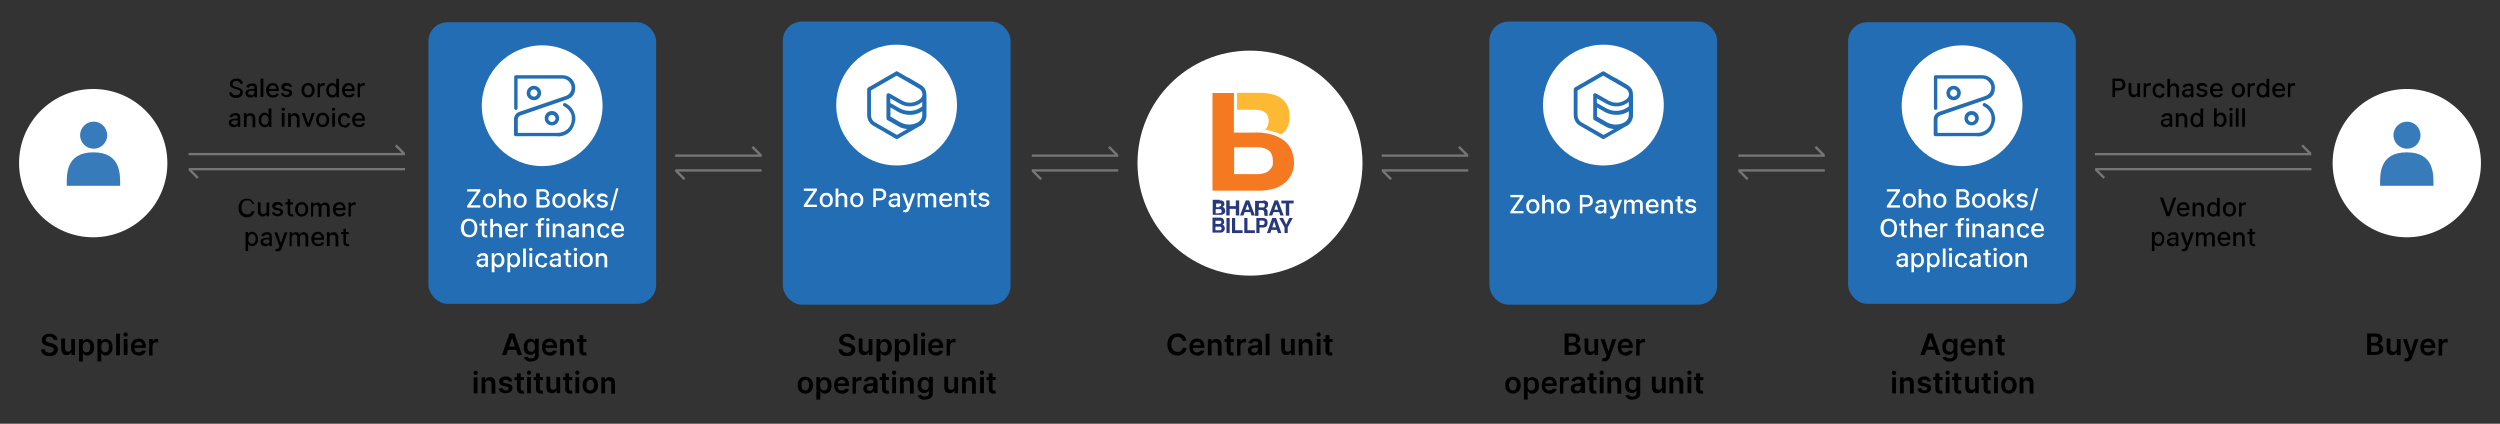 <svg xmlns="http://www.w3.org/2000/svg" viewBox="0 0 1180 200"><rect x="0" y="0" width="1180" height="200" fill="#333333" stroke="none"/><path d="M1117.3 167.6v-10.2h3.9c.7 0 1.3.1 1.8.3s.9.5 1.1.9.4.8.4 1.4 0 .8-.2 1.1-.4.5-.6.7c-.3.2-.6.3-.9.4.4.1.7.2 1 .4s.6.5.8.8c.2.4.3.8.3 1.3s0 1-.4 1.4c-.2.4-.6.7-1.2 1-.5.2-1.2.4-1.9.4h-4.1zm1.8-1.5h2c.7 0 1.2-.1 1.5-.4.3-.3.4-.6.4-1s0-.6-.2-.8l-.6-.6c-.3-.1-.6-.2-1-.2h-2v3h-.1zm0-4.3h1.8c.3 0 .6 0 .9-.2.2-.1.4-.3.6-.5s.2-.5.2-.8 0-.7-.4-1-.7-.4-1.2-.4h-1.9v2.8zm12.2 2.6V160h1.8v7.6h-1.8v-1.4c-.2.4-.5.8-.8 1-.4.3-.9.4-1.5.4s-.9-.1-1.3-.3-.7-.6-.9-1c-.2-.4-.3-1-.3-1.6v-4.9h1.8v4.6c0 .5 0 .9.4 1.2s.6.4 1 .4.5 0 .8-.2c.2-.1.4-.3.6-.6s.2-.6.2-1v.2zm4.7 6.1h-.7c-.2 0-.4 0-.5-.1l.4-1.4c.3 0 .5.1.7.1s.4 0 .5-.2c.2-.1.3-.3.4-.6l.2-.4-2.8-7.8h1.9l1.8 5.8 1.8-5.8h1.9l-3.1 8.6c0 .4-.3.8-.6 1-.2.3-.5.5-.9.7-.3.2-.7.2-1.2.2h.2zm10.1-2.7c-.8 0-1.4-.2-2-.5s-1-.8-1.3-1.4c-.3-.6-.4-1.3-.4-2.1s.2-1.5.4-2.1c.3-.6.7-1.1 1.3-1.4.5-.3 1.2-.5 1.9-.5s.9 0 1.3.2c.4.1.8.4 1.1.7.3.3.6.7.8 1.2.2.5.3 1.1.3 1.7v.6h-6.3V163h4.5c0-.3 0-.7-.2-.9-.2-.3-.4-.5-.6-.6-.3-.2-.6-.2-.9-.2s-.7 0-1 .3c-.3.2-.5.4-.7.7s-.2.6-.2.9v1.1c0 .4 0 .8.2 1.1s.4.6.7.7c.3.2.6.2 1 .2s.5 0 .7-.1c.2 0 .4-.2.6-.3s.3-.3.3-.5l1.7.2c0 .4-.3.8-.6 1.2-.3.3-.7.6-1.1.8-.5.2-1 .3-1.6.3zm4.9-.2V160h1.8v1.3c0-.4.4-.8.7-1 .3-.2.7-.4 1.2-.4h.6v1.7h-.9c-.3 0-.6 0-.9.2-.3.1-.5.3-.6.6 0 .2-.2.5-.2.9v4.5h-1.8v-.2zM25.3 160.3c0-.4-.2-.8-.6-1-.3-.2-.8-.4-1.3-.4s-.7 0-1 .2-.5.3-.6.5-.2.4-.2.7 0 .4.1.6c0 .2.2.3.4.4l.6.3c.2 0 .4.1.6.2l1 .2c.4 0 .8.2 1.1.4.4.2.7.3 1 .6.3.2.5.5.7.8s.2.7.2 1.2-.2 1.1-.5 1.6-.7.8-1.3 1.1c-.6.3-1.3.4-2.1.4s-1.5-.1-2.1-.4c-.6-.2-1-.6-1.4-1.1-.3-.5-.5-1-.5-1.7h1.8c0 .4.1.6.3.9.2.2.4.4.8.5.3.1.7.2 1 .2s.8 0 1.1-.2c.3-.1.5-.3.7-.5s.3-.5.3-.8 0-.5-.2-.7-.4-.3-.6-.4c-.3-.1-.6-.2-1-.3l-1.2-.3c-.8-.2-1.5-.5-2-1-.5-.4-.7-1-.7-1.8s.2-1.1.5-1.6.8-.8 1.3-1c.6-.3 1.2-.4 1.9-.4s1.4.1 1.9.4c.5.2 1 .6 1.3 1s.5.9.5 1.5h-1.8zm8.3 4.1V160h1.8v7.6h-1.7v-1.4c-.2.4-.5.8-.9 1-.4.3-.9.4-1.4.4s-.9-.1-1.3-.3-.7-.6-.9-1c-.2-.4-.3-1-.3-1.6v-4.9h1.8v4.6c0 .5.1.9.4 1.2s.6.4 1 .4.5 0 .8-.2c.2-.1.5-.3.6-.6.2-.3.2-.6.2-1v.2zm3.7 6.1V160h1.8v1.3c0-.2.2-.4.4-.6.2-.2.4-.4.7-.5.3-.2.7-.2 1.1-.2s1.1.2 1.6.5.9.7 1.1 1.3c.3.6.4 1.3.4 2.1s0 1.6-.4 2.1c-.3.6-.6 1-1.1 1.3s-1 .5-1.6.5-.8 0-1.1-.2c-.3-.1-.5-.3-.7-.5s-.3-.4-.4-.6v4.1h-1.9zm1.7-6.7c0 .5 0 .9.2 1.3 0 .4.3.7.6.9s.6.3 1 .3.7-.1 1-.3.5-.5.6-.9.2-.8.2-1.3 0-.9-.2-1.3c0-.4-.3-.7-.6-.9s-.6-.3-1-.3-.7.1-1 .3-.5.5-.6.9-.2.8-.2 1.3zm7 6.7V160h1.8v1.3c0-.2.2-.4.4-.6.2-.2.4-.4.7-.5.3-.2.7-.2 1.1-.2s1.1.2 1.6.5.9.7 1.1 1.3c.3.6.4 1.3.4 2.1s0 1.6-.4 2.1c-.3.6-.6 1-1.1 1.3s-1 .5-1.6.5-.8 0-1.1-.2c-.3-.1-.5-.3-.7-.5s-.3-.4-.4-.6v4.1h-1.9zm1.8-6.7c0 .5 0 .9.2 1.3 0 .4.3.7.6.9s.6.3 1 .3.7-.1 1-.3.5-.5.6-.9.2-.8.2-1.3 0-.9-.2-1.3c0-.4-.3-.7-.6-.9s-.6-.3-1-.3-.7.1-1 .3-.5.5-.6.9-.2.8-.2 1.3zm8.8-6.3v10.2h-1.8v-10.2h1.8zm1.8 10.1V160h1.8v7.6h-1.8zm.9-8.7c-.3 0-.5 0-.7-.3-.2-.2-.3-.4-.3-.7s0-.5.3-.7.5-.3.7-.3.5 0 .7.3c.2.2.3.4.3.7s0 .5-.3.7-.4.3-.7.3zm6.2 8.9c-.8 0-1.4-.2-2-.5s-1-.8-1.3-1.4c-.3-.6-.4-1.3-.4-2.1s0-1.5.4-2.1c.3-.6.7-1.1 1.3-1.4.5-.3 1.2-.5 1.9-.5s.9 0 1.3.2c.4.1.8.4 1.1.7.3.3.6.7.8 1.2.2.5.3 1.1.3 1.7v.6h-6.3V163h4.5c0-.3 0-.7-.2-.9 0-.3-.3-.5-.6-.6-.3-.2-.6-.2-.9-.2s-.7 0-1 .3c-.3.2-.5.4-.7.7s-.2.6-.2.9v1.1c0 .4 0 .8.2 1.1s.4.6.7.7c.3.2.6.2 1 .2s.5 0 .7-.1c.2 0 .4-.2.6-.3s.3-.3.4-.5l1.7.2c0 .4-.3.8-.6 1.2-.3.3-.7.6-1.1.8-.5.2-1 .3-1.6.3zm4.9-.2V160h1.7v1.3c0-.4.4-.8.7-1 .3-.2.7-.4 1.2-.4h.6v1.7h-.9c-.3 0-.6 0-.9.2-.3.1-.5.3-.6.6 0 .2-.2.5-.2.9v4.5h-1.8l.2-.2zm331.3-7.3c0-.4-.2-.8-.6-1-.3-.2-.8-.4-1.3-.4s-.7 0-1 .2c-.3.1-.5.3-.6.5s-.2.4-.2.7 0 .4.1.6c0 .2.2.3.4.4l.6.3c.2 0 .4.1.6.2l1 .2c.4 0 .8.2 1.1.4.4.2.7.3 1 .6.3.2.5.5.7.8s.2.7.2 1.2-.2 1.1-.5 1.6-.7.8-1.3 1.1c-.6.3-1.3.4-2.1.4s-1.5-.1-2.1-.4c-.6-.2-1-.6-1.4-1.1-.3-.5-.5-1-.5-1.7h1.8c0 .4.1.6.3.9.2.2.4.4.8.5.3.1.7.2 1 .2s.8 0 1.1-.2c.3-.1.5-.3.7-.5s.3-.5.3-.8 0-.5-.2-.7-.4-.3-.6-.4c-.3-.1-.6-.2-1-.3l-1.2-.3c-.8-.2-1.5-.5-2-1-.5-.4-.7-1-.7-1.8s.2-1.1.5-1.6.8-.8 1.3-1c.6-.3 1.2-.4 1.9-.4s1.4.1 1.9.4c.5.2 1 .6 1.3 1s.5.9.5 1.5h-1.8zm8.3 4.1V160h1.8v7.6h-1.7v-1.4c-.2.4-.5.8-.9 1-.4.3-.9.4-1.4.4s-.9-.1-1.3-.3-.7-.6-.9-1c-.2-.4-.3-1-.3-1.6v-4.9h1.8v4.6c0 .5.1.9.4 1.2s.6.4 1 .4.5 0 .8-.2c.2-.1.5-.3.6-.6.2-.3.2-.6.2-1v.2zm3.7 6.1V160h1.8v1.3h.1c0-.2.2-.4.4-.6.2-.2.4-.4.7-.5.3-.2.7-.2 1.1-.2s1.1.2 1.6.5.9.7 1.1 1.3c.3.6.4 1.3.4 2.1s-.1 1.6-.4 2.1c-.3.6-.6 1-1.1 1.3s-1 .5-1.6.5-.8 0-1.1-.2c-.3-.1-.5-.3-.7-.5s-.3-.4-.4-.6v4.1h-1.9zm1.7-6.7c0 .5 0 .9.2 1.3.1.4.3.7.6.9.3.2.6.3 1 .3s.7-.1 1-.3.5-.5.6-.9.2-.8.2-1.3 0-.9-.2-1.3c-.1-.4-.3-.7-.6-.9-.3-.2-.6-.3-1-.3s-.7.1-1 .3-.5.5-.6.9-.2.8-.2 1.3zm7 6.7V160h1.8v1.3h.1c0-.2.2-.4.4-.6.2-.2.4-.4.7-.5.3-.2.7-.2 1.1-.2s1.1.2 1.6.5.9.7 1.1 1.3c.3.6.4 1.3.4 2.1s-.1 1.6-.4 2.1c-.3.6-.6 1-1.1 1.3s-1 .5-1.6.5-.8 0-1.1-.2c-.3-.1-.5-.3-.7-.5s-.3-.4-.4-.6v4.1h-1.9zm1.8-6.7c0 .5 0 .9.2 1.3.1.4.3.7.6.9.3.2.6.3 1 .3s.7-.1 1-.3.5-.5.6-.9.2-.8.2-1.3 0-.9-.2-1.3c-.1-.4-.3-.7-.6-.9-.3-.2-.6-.3-1-.3s-.7.1-1 .3-.5.5-.6.9-.2.8-.2 1.3zm8.8-6.3v10.2h-1.8v-10.2h1.8zm1.8 10.1V160h1.8v7.6h-1.8zm.9-8.7c-.3 0-.5 0-.7-.3-.2-.2-.3-.4-.3-.7s.1-.5.3-.7c.2-.2.5-.3.7-.3s.5 0 .7.3c.2.2.3.4.3.7s-.1.5-.3.7c-.2.2-.4.3-.7.3zm6.1 8.9c-.8 0-1.4-.2-2-.5s-1-.8-1.3-1.4c-.3-.6-.4-1.3-.4-2.1s.1-1.5.4-2.1.7-1.1 1.3-1.4c.5-.3 1.2-.5 1.9-.5s.9 0 1.3.2c.4.1.8.4 1.1.7.3.3.6.7.8 1.2.2.5.3 1.1.3 1.7v.6h-6.3V163h4.5c0-.3 0-.7-.2-.9-.1-.3-.4-.5-.6-.6-.3-.2-.6-.2-.9-.2s-.7 0-1 .3c-.3.2-.5.4-.7.7s-.2.6-.2.9v1.1c0 .4 0 .8.2 1.1s.4.6.7.7c.3.2.6.2 1 .2s.5 0 .7-.1c.2 0 .4-.2.6-.3s.3-.3.4-.5l1.7.2c-.1.4-.3.8-.6 1.2-.3.3-.7.6-1.1.8-.5.2-1 .3-1.6.3zm5-.2V160h1.7v1.3c.1-.4.4-.8.7-1 .3-.2.7-.4 1.2-.4h.6v1.7h-.9c-.3 0-.6 0-.9.2-.3.1-.5.3-.6.6-.1.2-.2.5-.2.9v4.5h-1.8l.2-.2zm-66.7 18.2c-.7 0-1.4-.2-1.9-.5s-1-.8-1.3-1.4c-.3-.6-.4-1.3-.4-2.1s.1-1.5.4-2.1.7-1.1 1.3-1.4c.5-.3 1.2-.5 1.9-.5s1.4.2 1.9.5 1 .8 1.3 1.4c.3.6.5 1.3.5 2.1s-.2 1.5-.5 2.1-.7 1-1.3 1.4c-.5.3-1.2.5-1.9.5zm0-1.5c.4 0 .7-.1 1-.3s.5-.5.6-.9.2-.8.2-1.3 0-.9-.2-1.3c-.1-.4-.3-.7-.6-.9-.3-.2-.6-.3-1-.3s-.8.1-1 .3c-.3.2-.5.5-.6.9s-.2.8-.2 1.3 0 .9.2 1.3c.1.4.3.7.6.9.3.2.6.3 1 .3zm5.2 4.2V178h1.8v1.3h.1c0-.2.2-.4.4-.6.2-.2.4-.4.7-.5.3-.2.7-.2 1.1-.2s1.1.2 1.6.5.9.7 1.1 1.3c.3.6.4 1.3.4 2.1s-.1 1.6-.4 2.1c-.3.6-.6 1-1.1 1.3s-1 .5-1.6.5-.8 0-1.1-.2c-.3-.1-.5-.3-.7-.5s-.3-.4-.4-.6v4.1h-1.9zm1.8-6.7c0 .5 0 .9.2 1.3.1.4.3.7.6.9.3.2.6.3 1 .3s.7-.1 1-.3.5-.5.6-.9.2-.8.2-1.3 0-.9-.2-1.3c-.1-.4-.3-.7-.6-.9-.3-.2-.6-.3-1-.3s-.7.1-1 .3-.5.5-.6.9-.2.8-.2 1.3zm10.3 4c-.8 0-1.4-.2-2-.5s-1-.8-1.3-1.4c-.3-.6-.4-1.3-.4-2.1s.1-1.5.4-2.1.7-1.1 1.3-1.4c.5-.3 1.2-.5 1.9-.5s.9 0 1.3.2c.4.1.8.4 1.1.7.3.3.6.7.8 1.2.2.5.3 1.1.3 1.7v.6h-6.3V181h4.5c0-.3 0-.7-.2-.9-.1-.3-.3-.5-.6-.6-.3-.2-.6-.2-.9-.2s-.7 0-1 .3c-.3.2-.5.4-.7.7s-.2.6-.2.9v1.1c0 .4 0 .8.2 1.1s.4.6.7.7c.3.2.6.2 1 .2s.5 0 .7-.1c.2 0 .4-.2.6-.3s.3-.3.4-.5l1.7.2c-.1.4-.3.8-.6 1.2-.3.3-.7.6-1.1.8-.5.2-1 .3-1.6.3zm5-.2V178h1.7v1.3c.1-.4.4-.8.7-1 .3-.2.7-.4 1.2-.4h.6v1.7h-.9c-.3 0-.6 0-.9.2-.3.1-.5.3-.6.6-.1.2-.2.5-.2.9v4.5h-1.8l.2-.2zm7.6.2c-.5 0-.9 0-1.3-.3-.4-.2-.7-.4-.9-.8-.2-.3-.3-.8-.3-1.3s0-.8.2-1.1.4-.5.7-.7c.3-.2.6-.3.9-.4.3 0 .7-.2 1.1-.2s.8 0 1.1-.1c.3 0 .5-.1.6-.2.1 0 .2-.2.2-.4 0-.4-.1-.7-.3-.9-.2-.2-.5-.3-1-.3s-.8 0-1 .3c-.3.2-.4.4-.5.7l-1.7-.2c.1-.5.4-.9.7-1.2.3-.3.7-.6 1.1-.7.4-.2.9-.2 1.5-.2s.7 0 1.1.1c.4 0 .7.2 1 .4s.5.5.7.8.3.8.3 1.3v5.1h-1.7v-1c-.1.2-.3.4-.5.6-.2.2-.4.3-.7.4-.3.1-.6.2-1 .2h-.3zm.4-1.3c.4 0 .7 0 .9-.2.3-.1.5-.3.6-.6.1-.2.2-.5.2-.8v-.9s-.2 0-.3.1c-.1 0-.3 0-.4.1h-.9c-.3 0-.5 0-.7.2-.2 0-.4.2-.5.3s-.2.3-.2.6.1.6.4.8c.2.2.5.3.9.3zm9.2-6.5v1.4h-4.4V178h4.4zm-3.3-1.8h1.8v7.2c0 .2 0 .4.1.6 0 .1.2.2.3.3h.9l.3 1.4s-.2 0-.4.1h-.6c-.4 0-.9 0-1.2-.2-.4-.2-.6-.4-.9-.7-.2-.3-.3-.7-.3-1.2v-7.5zm4.8 9.4V178h1.8v7.6h-1.8zm.9-8.7c-.3 0-.5 0-.7-.3-.2-.2-.3-.4-.3-.7s.1-.5.3-.7c.2-.2.5-.3.7-.3s.5 0 .7.3c.2.2.3.4.3.7s-.1.5-.3.7c-.2.2-.4.3-.7.3zm4.6 4.3v4.5h-1.8v-7.6h1.7v1.3c.2-.4.5-.8.8-1 .4-.3.9-.4 1.4-.4s1 .1 1.4.3.7.6.9 1c.2.4.3.9.3 1.6v4.9h-1.8v-4.6c0-.5-.1-.9-.4-1.2s-.6-.4-1.1-.4-.6 0-.8.2c-.2.1-.4.3-.6.6-.1.3-.2.6-.2.9h.2zm10 7.5c-.6 0-1.2 0-1.7-.3-.5-.2-.8-.4-1.1-.7-.3-.3-.5-.6-.6-1l1.6-.4c0 .1.2.3.3.4.1.1.3.3.6.4.2 0 .5.1.9.1s.9-.1 1.3-.4c.3-.2.5-.6.5-1.2v-1.4c0 .2-.2.4-.4.6-.2.2-.4.4-.7.5-.3.1-.7.2-1.1.2s-1.1-.1-1.6-.4c-.5-.3-.9-.7-1.1-1.2-.3-.6-.4-1.2-.4-2.1s.1-1.5.4-2.1.7-1 1.1-1.3c.5-.3 1-.5 1.6-.5s.8 0 1.1.2c.3.1.5.3.7.5s.3.4.4.6h.1v-1.3h1.8v7.8c0 .7-.2 1.2-.5 1.6-.3.4-.7.7-1.3 1-.5.2-1.2.3-1.8.3zm0-4.6c.4 0 .7 0 1-.3.3-.2.5-.5.6-.8s.2-.8.2-1.3 0-.9-.2-1.3c-.1-.4-.3-.6-.6-.8-.3-.2-.6-.3-1-.3s-.7.1-1 .3-.5.5-.6.9-.2.8-.2 1.2 0 .9.2 1.2c.1.3.3.6.6.8.3.2.6.3 1 .3zm13.8-1.7V178h1.8v7.6h-1.7v-1.4c-.2.4-.5.8-.9 1-.4.3-.9.4-1.4.4s-.9-.1-1.3-.3-.7-.6-.9-1c-.2-.4-.3-1-.3-1.6v-4.9h1.8v4.6c0 .5.1.9.4 1.2s.6.4 1 .4.5 0 .8-.2c.2-.1.5-.3.6-.6.2-.3.2-.6.2-1v.2zm5.5-1.2v4.5h-1.8v-7.6h1.7v1.3c.2-.4.5-.8.8-1 .4-.3.9-.4 1.4-.4s1 .1 1.4.3.7.6.9 1c.2.4.3.9.3 1.6v4.9h-1.8v-4.6c0-.5-.1-.9-.4-1.2s-.6-.4-1.1-.4-.6 0-.8.2c-.2.1-.4.3-.6.6-.1.3-.2.6-.2.9h.2zm6.7 4.4V178h1.8v7.6h-1.8zm.9-8.7c-.3 0-.5 0-.7-.3-.2-.2-.3-.4-.3-.7s.1-.5.3-.7c.2-.2.5-.3.7-.3s.5 0 .7.3c.2.2.3.4.3.7s-.1.5-.3.7c-.2.2-.4.3-.7.3zm6.5 1.1v1.4h-4.4V178h4.4zm-3.3-1.8h1.8v7.2c0 .2 0 .4.1.6 0 .1.2.2.3.3h.9l.3 1.4s-.2 0-.4.1h-.6c-.5 0-.9 0-1.2-.2-.4-.2-.6-.4-.9-.7-.2-.3-.3-.7-.3-1.2v-7.5zm93.4-15.3h-1.9c0-.3-.2-.6-.3-.8s-.3-.4-.5-.6c-.2-.2-.5-.3-.7-.4-.3 0-.6-.1-.9-.1-.6 0-1 .1-1.5.4-.4.3-.8.7-1 1.2s-.4 1.2-.4 1.9 0 1.4.4 2c.2.5.6.9 1 1.2s.9.4 1.5.4.6 0 .9-.1c.3 0 .5-.2.7-.4s.4-.4.5-.6c0-.2.3-.5.3-.8h1.9c0 .5-.2.9-.5 1.4-.2.4-.5.8-.9 1.1s-.8.6-1.3.8-1 .3-1.7.3-1.7-.2-2.4-.6c-.7-.4-1.3-1-1.7-1.8s-.6-1.7-.6-2.8.2-2 .6-2.8c.4-.8 1-1.4 1.7-1.8.7-.4 1.5-.6 2.4-.6s1.1 0 1.6.2.9.4 1.3.7c.4.3.7.7.9 1.1.2.4.4.9.5 1.5h.1zm5 6.9c-.8 0-1.4-.2-2-.5s-1-.8-1.3-1.4c-.3-.6-.4-1.3-.4-2.1s0-1.5.4-2.1c.3-.6.7-1.1 1.3-1.4.5-.3 1.2-.5 1.9-.5s.9 0 1.3.2c.4.1.8.4 1.1.7s.6.7.8 1.2.3 1.1.3 1.7v.6h-6.3V163h4.5c0-.3 0-.7-.2-.9 0-.3-.3-.5-.6-.6-.3-.2-.6-.2-.9-.2s-.7 0-1 .3c-.3.2-.5.4-.7.7s-.2.6-.2.9v1.1c0 .4 0 .8.2 1.1s.4.6.7.7c.3.2.6.2 1 .2s.5 0 .7-.1c.2 0 .4-.2.6-.3.2-.1.3-.3.4-.5l1.7.2c0 .4-.3.8-.6 1.2-.3.3-.7.6-1.1.8-.5.2-1 .3-1.6.3zm6.8-4.6v4.5h-1.8v-7.6h1.7v1.3c.2-.4.5-.8.8-1 .4-.3.9-.4 1.4-.4s1 .1 1.4.3.7.6.9 1 .3.9.3 1.6v4.9h-1.8v-4.6c0-.5 0-.9-.4-1.2-.3-.3-.6-.4-1.1-.4s-.6 0-.8.2c-.2.1-.4.3-.6.6 0 .3-.2.6-.2.9h.2zm10.5-3.2v1.4H578V160h4.4zm-3.3-1.8h1.8v7.8c0 .1.2.2.3.3h.9l.3 1.4s-.2 0-.4.1h-.6c-.5 0-.9 0-1.2-.2-.4-.2-.6-.4-.9-.7-.2-.3-.3-.7-.3-1.2v-7.5zm4.8 9.4V160h1.7v1.3c0-.4.4-.8.7-1s.7-.4 1.2-.4h.6v1.7h-.9c-.3 0-.6 0-.9.2-.3.1-.5.3-.6.6 0 .2-.2.5-.2.9v4.5h-1.8l.2-.2zm7.6.2c-.5 0-.9 0-1.3-.3-.4-.2-.7-.4-.9-.8-.2-.3-.3-.8-.3-1.3s0-.8.2-1.1.4-.5.7-.7.6-.3.9-.4c.3 0 .7-.2 1.1-.2s.8 0 1.1-.1c.3 0 .5-.1.6-.2 0 0 .2-.2.2-.4 0-.4 0-.7-.3-.9s-.5-.3-1-.3-.8 0-1 .3c-.3.2-.4.4-.5.7l-1.7-.2c0-.5.4-.9.7-1.2s.7-.6 1.1-.7c.4-.2.9-.2 1.5-.2s.7 0 1.1.1c.4 0 .7.2 1 .4s.5.5.7.8.3.8.3 1.3v5.1H594v-1c0 .2-.3.4-.5.6-.2.2-.4.3-.7.4-.3.1-.6.2-1 .2h-.3zm.5-1.3c.4 0 .7 0 .9-.2.3-.1.5-.3.6-.6 0-.2.2-.5.2-.8v-.9s-.2 0-.3.1c0 0-.3 0-.4.1h-.9c-.3 0-.5 0-.7.2-.2 0-.4.2-.5.3s-.2.3-.2.6 0 .6.4.8c.2.2.6.3.9.3zm7.2-9v10.2h-1.8v-10.2h1.8zm10.1 6.9V160h1.8v7.6h-1.7v-1.4c-.2.4-.5.8-.8 1-.4.3-.9.4-1.4.4s-.9-.1-1.3-.3c-.4-.2-.7-.6-.9-1s-.3-1-.3-1.6v-4.9h1.8v4.6c0 .5 0 .9.4 1.2.3.3.6.4 1 .4s.5 0 .8-.2c.2-.1.5-.3.6-.6.2-.3.2-.6.2-1l-.2.2zm5.5-1.2v4.5H613v-7.6h1.7v1.3c.2-.4.5-.8.8-1 .4-.3.9-.4 1.4-.4s1 .1 1.4.3.7.6.9 1 .3.9.3 1.6v4.9h-1.8v-4.6c0-.5 0-.9-.4-1.2-.3-.3-.6-.4-1.1-.4s-.6 0-.8.2c-.2.1-.4.3-.6.6 0 .3-.2.6-.2.9h.2zm6.7 4.4V160h1.8v7.6h-1.8zm.9-8.7c-.3 0-.5 0-.7-.3-.2-.2-.3-.4-.3-.7s0-.5.3-.7.5-.3.7-.3.5 0 .7.3c.2.2.3.4.3.7s0 .5-.3.7-.4.3-.7.3zm6.6 1.1v1.4h-4.4V160h4.4zm-3.3-1.8h1.8v7.8c0 .1.2.2.3.3h.9l.3 1.4s-.2 0-.4.1h-.6c-.5 0-.9 0-1.2-.2-.4-.2-.6-.4-.9-.7-.2-.3-.3-.7-.3-1.2v-7.5zm-386.8 9.4h-2l3.6-10.2h2.3l3.6 10.2h-2l-2.7-8.1-2.7 8.1h-.1zm0-4h5.4v1.5h-5.4v-1.5zm11.8 7.1c-.6 0-1.2 0-1.7-.3-.5-.2-.8-.4-1.1-.7s-.5-.6-.6-1l1.6-.4c0 .1.2.3.3.4.1.1.3.3.6.4.2 0 .5.1.9.1s.9-.1 1.3-.4c.3-.2.5-.6.5-1.2v-1.4c0 .2-.2.4-.4.6-.2.2-.4.4-.7.5s-.7.2-1.1.2-1.1-.1-1.6-.4c-.5-.3-.9-.7-1.1-1.2-.3-.6-.4-1.2-.4-2.1s.1-1.5.4-2.1c.3-.6.7-1 1.1-1.3.5-.3 1-.5 1.6-.5s.8 0 1.1.2c.3.1.5.3.7.5s.3.4.4.6v-1.3h1.8v7.8c0 .7-.2 1.2-.5 1.6-.3.4-.7.7-1.3 1-.5.2-1.2.3-1.8.3zm0-4.6c.4 0 .7 0 1-.3.3-.2.5-.5.6-.8s.2-.8.2-1.3 0-.9-.2-1.3c-.1-.4-.3-.6-.6-.8s-.6-.3-1-.3-.7.1-1 .3-.5.5-.6.9-.2.8-.2 1.2 0 .9.2 1.2c.1.3.3.6.6.8s.6.3 1 .3zm8.8 1.7c-.8 0-1.4-.2-2-.5s-1-.8-1.3-1.4c-.3-.6-.4-1.3-.4-2.1s.1-1.5.4-2.1.7-1.1 1.3-1.4c.5-.3 1.2-.5 1.9-.5s.9 0 1.3.2c.4.1.8.4 1.1.7.3.3.6.7.8 1.2.2.5.3 1.1.3 1.7v.6h-6.3V163h4.5c0-.3 0-.7-.2-.9-.1-.3-.3-.5-.6-.6-.3-.2-.6-.2-.9-.2s-.7 0-1 .3c-.3.2-.5.4-.7.7s-.2.6-.2.9v1.1c0 .4 0 .8.2 1.1s.4.6.7.7c.3.2.6.2 1 .2s.5 0 .7-.1c.2 0 .4-.2.6-.3s.3-.3.4-.5l1.7.2c-.1.4-.3.8-.6 1.2-.3.3-.7.6-1.1.8-.5.2-1 .3-1.6.3zm6.7-4.6v4.5h-1.8v-7.6h1.7v1.3c.2-.4.5-.8.8-1 .4-.3.9-.4 1.4-.4s1 .1 1.4.3.7.6.9 1c.2.4.3.9.3 1.6v4.9h-1.8v-4.6c0-.5-.1-.9-.4-1.2s-.6-.4-1.1-.4-.6 0-.8.2c-.2.1-.4.3-.6.6-.1.3-.2.6-.2.9h.2zm10.6-3.2v1.4h-4.4V160h4.4zm-3.3-1.8h1.8v7.2c0 .2 0 .4.1.6 0 .1.2.2.3.3h.9l.3 1.4s-.2 0-.4.1h-.6c-.5 0-.9 0-1.2-.2-.4-.2-.6-.4-.9-.7-.2-.3-.3-.7-.3-1.2v-7.5zm-44.4 23v4.5h-1.8v-7.6h1.7v1.3c.2-.4.5-.8.8-1 .4-.3.9-.4 1.4-.4s1 .1 1.4.3.7.6.9 1 .3.9.3 1.6v4.9H232v-4.6c0-.5-.1-.9-.4-1.2-.3-.3-.6-.4-1.1-.4s-.6 0-.8.2c-.2.1-.4.3-.6.6-.1.3-.2.6-.2.9h.2zm12.7-1.2l-1.6.2c0-.2-.1-.3-.2-.5-.1-.1-.3-.3-.5-.4-.2 0-.4-.1-.7-.1s-.7 0-.9.2c-.3.2-.4.4-.4.6s0 .4.2.5.4.3.8.3l1.3.3c.7.2 1.3.4 1.6.7.4.3.5.8.5 1.3s-.1.9-.4 1.3c-.3.4-.7.7-1.1.9-.5.2-1.1.3-1.7.3-.9 0-1.7-.2-2.3-.6-.6-.4-.9-.9-1-1.6l1.8-.2c0 .3.2.6.5.8s.6.3 1 .3.8 0 1-.3c.3-.2.4-.4.4-.7s0-.4-.3-.5c-.2-.1-.4-.3-.8-.3l-1.3-.3c-.7-.2-1.3-.4-1.6-.8-.4-.4-.5-.8-.5-1.4s.1-.9.4-1.2c.3-.3.6-.6 1.1-.8s1-.3 1.6-.3c.9 0 1.6.2 2.1.6.5.4.8.9 1 1.5v.2zm5.5-2v1.4h-4.4V178h4.4zm-3.3-1.8h1.8v7.2c0 .2 0 .4.1.6 0 .1.2.2.3.3h.9l.3 1.4s-.2 0-.4.1h-.6c-.5 0-.9 0-1.2-.2-.4-.2-.6-.4-.9-.7-.2-.3-.3-.7-.3-1.2v-7.5zm4.8 9.4V178h1.8v7.6h-1.8zm.9-8.7c-.3 0-.5 0-.7-.3-.2-.2-.3-.4-.3-.7s.1-.5.3-.7.5-.3.7-.3.5 0 .7.3c.2.2.3.4.3.7s-.1.5-.3.7-.4.3-.7.3zm6.6 1.1v1.4h-4.4V178h4.4zm-3.3-1.8h1.8v7.2c0 .2 0 .4.1.6 0 .1.2.2.3.3s.3 0 .4 0h.5l.3 1.4s-.2 0-.4.1h-.6c-.5 0-.9 0-1.2-.2-.4-.2-.6-.4-.9-.7-.2-.3-.3-.7-.3-1.2v-7.5zm9.6 6.2V178h1.8v7.6h-1.7v-1.4c-.2.4-.5.8-.9 1-.4.3-.9.4-1.4.4s-.9-.1-1.3-.3-.7-.6-.9-1c-.2-.4-.3-1-.3-1.6v-4.9h1.8v4.6c0 .5.1.9.4 1.2s.6.4 1 .4.5 0 .8-.2c.2-.1.5-.3.6-.6.2-.3.2-.6.2-1v.2zm7.5-4.4v1.4h-4.4V178h4.4zm-3.3-1.8h1.8v7.2c0 .2 0 .4.1.6 0 .1.2.2.3.3h.9l.3 1.4s-.2 0-.4.1h-.6c-.5 0-.9 0-1.2-.2-.4-.2-.6-.4-.9-.7-.2-.3-.3-.7-.3-1.2v-7.5zm4.8 9.4V178h1.8v7.6h-1.8zm.9-8.7c-.3 0-.5 0-.7-.3-.2-.2-.3-.4-.3-.7s.1-.5.3-.7c.2-.2.5-.3.7-.3s.5 0 .7.3c.2.2.3.4.3.7s-.1.5-.3.7c-.2.2-.4.3-.7.3zm6.1 8.9c-.7 0-1.4-.2-1.9-.5s-1-.8-1.3-1.4c-.3-.6-.4-1.3-.4-2.1s.1-1.5.4-2.1.7-1.1 1.3-1.4c.5-.3 1.2-.5 1.9-.5s1.4.2 1.9.5 1 .8 1.3 1.4c.3.6.5 1.3.5 2.1s-.1 1.5-.5 2.1c-.3.6-.7 1-1.3 1.4-.5.3-1.2.5-1.9.5zm0-1.5c.4 0 .7-.1 1-.3s.5-.5.6-.9.2-.8.2-1.3 0-.9-.2-1.3c-.1-.4-.3-.7-.6-.9-.3-.2-.6-.3-1-.3s-.8.1-1 .3c-.3.2-.5.5-.6.9s-.2.8-.2 1.3 0 .9.2 1.3c.1.4.3.7.6.9.3.2.6.3 1 .3zm7-3.1v4.5h-1.8v-7.6h1.7v1.3c.2-.4.5-.8.8-1 .4-.3.9-.4 1.4-.4s1 .1 1.4.3.7.6.9 1c.2.4.3.9.3 1.6v4.9h-1.8v-4.6c0-.5-.1-.9-.4-1.2s-.6-.4-1.1-.4-.6 0-.8.2c-.2.1-.4.3-.6.6-.1.3-.2.6-.2.9h.2zm-62 4.5v-7.6h1.8v7.6h-1.8zm.9-8.7c-.3 0-.5 0-.7-.3-.2-.2-.3-.4-.3-.7s.1-.5.3-.7.5-.3.7-.3.5 0 .7.3c.2.2.3.4.3.7s-.1.5-.3.7-.4.3-.7.3zm683.9-9.4h-2l3.6-10.2h2.3l3.6 10.2h-2l-2.7-8.1-2.7 8.1zm.1-4h5.4v1.5h-5.4v-1.5zm11.8 7.1c-.6 0-1.2 0-1.7-.3-.5-.2-.8-.4-1.1-.7s-.5-.6-.6-1l1.6-.4c0 .1.2.3.3.4 0 .1.3.3.6.4.2 0 .5.1.9.1s.9-.1 1.3-.4c.3-.2.5-.6.5-1.2v-1.4c0 .2-.2.4-.4.6-.2.2-.4.4-.7.5s-.7.2-1.1.2-1.1-.1-1.6-.4c-.5-.3-.9-.7-1.1-1.2-.3-.6-.4-1.2-.4-2.1s0-1.5.4-2.1c.3-.6.7-1 1.1-1.3.5-.3 1-.5 1.6-.5s.8 0 1.1.2c.3.1.5.3.7.5s.3.4.4.6v-1.3h1.8v7.8c0 .7-.2 1.2-.5 1.6-.3.4-.7.7-1.3 1-.5.2-1.2.3-1.8.3zm0-4.6c.4 0 .7 0 1-.3.3-.2.5-.5.6-.8s.2-.8.2-1.3 0-.9-.2-1.3c0-.4-.3-.6-.6-.8s-.6-.3-1-.3-.7.1-1 .3-.5.5-.6.9-.2.8-.2 1.2 0 .9.2 1.2c0 .3.3.6.6.8s.6.3 1 .3zm8.8 1.7c-.8 0-1.4-.2-2-.5s-1-.8-1.3-1.4c-.3-.6-.4-1.3-.4-2.1s0-1.5.4-2.1c.3-.6.7-1.1 1.3-1.4.5-.3 1.2-.5 1.9-.5s.9 0 1.3.2c.4.1.8.4 1.1.7s.6.7.8 1.2.3 1.1.3 1.7v.6h-6.3V163h4.5c0-.3 0-.7-.2-.9 0-.3-.4-.5-.6-.6-.3-.2-.6-.2-.9-.2s-.7 0-1 .3c-.3.2-.5.4-.7.7s-.2.6-.2.9v1.1c0 .4 0 .8.2 1.1s.4.6.7.7c.3.2.6.2 1 .2s.5 0 .7-.1c.2 0 .4-.2.6-.3.2-.1.3-.3.4-.5l1.7.2c0 .4-.3.8-.6 1.2-.3.3-.7.6-1.1.8-.5.2-1 .3-1.6.3zm6.7-4.6v4.5H934v-7.6h1.7v1.3c.2-.4.5-.8.8-1 .4-.3.9-.4 1.4-.4s1 .1 1.4.3.7.6.9 1 .3.9.3 1.6v4.9h-1.8v-4.6c0-.5 0-.9-.4-1.2-.3-.3-.6-.4-1.1-.4s-.6 0-.8.2c-.2.1-.4.3-.6.6 0 .3-.2.6-.2.9h.2zm10.5-3.2v1.4h-4.4V160h4.4zm-3.3-1.8h1.8v7.8c0 .1.2.2.3.3s.3 0 .4 0h.5l.3 1.4s-.2 0-.4.1h-.6c-.5 0-.9 0-1.2-.2-.4-.2-.6-.4-.9-.7-.2-.3-.3-.7-.3-1.2v-7.5zm-44.4 23v4.5h-1.8v-7.6h1.7v1.3c.2-.4.5-.8.8-1 .4-.3.9-.4 1.4-.4s1 .1 1.4.3.7.6.9 1 .3.9.3 1.6v4.9h-1.8v-4.6c0-.5 0-.9-.4-1.2-.3-.3-.6-.4-1.1-.4s-.6 0-.8.2c-.2.1-.4.3-.6.6 0 .3-.2.6-.2.9h.2zm12.8-1.2l-1.6.2c0-.2 0-.3-.2-.5 0-.1-.3-.3-.5-.4-.2 0-.4-.1-.7-.1s-.7 0-.9.2c-.3.2-.4.4-.4.6s0 .4.2.5.4.3.8.3l1.3.3c.7.2 1.3.4 1.6.7.4.3.5.8.5 1.3s0 .9-.4 1.3c-.3.4-.7.7-1.1.9-.5.2-1.1.3-1.7.3-.9 0-1.7-.2-2.3-.6-.6-.4-.9-.9-1-1.6l1.8-.2c0 .3.2.6.5.8s.6.3 1 .3.8 0 1-.3c.3-.2.4-.4.4-.7s0-.4-.3-.5c-.2-.1-.4-.3-.8-.3l-1.3-.3c-.7-.2-1.3-.4-1.6-.8-.4-.4-.5-.8-.5-1.4s0-.9.4-1.2c.3-.3.6-.6 1.1-.8s1-.3 1.6-.3c.9 0 1.6.2 2.1.6.5.4.8.9 1 1.5v.2zm5.5-2v1.4h-4.4V178h4.4zm-3.3-1.8h1.8v7.8c0 .1.2.2.3.3s.3 0 .4 0h.5l.3 1.4s-.2 0-.4.1h-.6c-.5 0-.9 0-1.2-.2-.4-.2-.6-.4-.9-.7-.2-.3-.3-.7-.3-1.2v-7.5zm4.8 9.4V178h1.8v7.6h-1.8zm.9-8.7c-.3 0-.5 0-.7-.3-.2-.2-.3-.4-.3-.7s0-.5.3-.7.5-.3.7-.3.5 0 .7.3c.2.2.3.4.3.7s0 .5-.3.7-.4.3-.7.3zm6.5 1.1v1.4h-4.4V178h4.4zm-3.3-1.8h1.8v7.8c0 .1.2.2.3.3h.9l.3 1.4s-.2 0-.4.1h-.6c-.5 0-.9 0-1.2-.2-.4-.2-.6-.4-.9-.7-.2-.3-.3-.7-.3-1.2v-7.5zm9.7 6.2V178h1.8v7.6h-1.7v-1.4c-.2.4-.5.8-.8 1-.4.3-.9.4-1.4.4s-.9-.1-1.3-.3c-.4-.2-.7-.6-.9-1s-.3-1-.3-1.6v-4.9h1.8v4.6c0 .5 0 .9.4 1.2s.6.4 1 .4.5 0 .8-.2c.2-.1.5-.3.6-.6.2-.3.2-.6.2-1l-.2.2zm7.5-4.4v1.4h-4.4V178h4.4zm-3.3-1.8h1.8v7.8c0 .1.2.2.3.3h.9l.3 1.4s-.2 0-.4.1h-.6c-.5 0-.9 0-1.2-.2-.4-.2-.6-.4-.9-.7-.2-.3-.3-.7-.3-1.2v-7.5zm4.8 9.4V178h1.8v7.6h-1.8zm.9-8.7c-.3 0-.5 0-.7-.3-.2-.2-.3-.4-.3-.7s0-.5.3-.7.5-.3.7-.3.5 0 .7.3c.2.2.3.4.3.7s0 .5-.3.7-.4.3-.7.3zm6.1 8.9c-.7 0-1.4-.2-1.9-.5s-1-.8-1.3-1.4c-.3-.6-.4-1.3-.4-2.1s0-1.5.4-2.1c.3-.6.7-1.1 1.3-1.4.5-.3 1.2-.5 1.9-.5s1.4.2 1.9.5 1 .8 1.3 1.4c.3.6.5 1.3.5 2.1s-.2 1.5-.5 2.1-.7 1-1.3 1.4c-.5.3-1.2.5-1.9.5zm0-1.5c.4 0 .7-.1 1-.3s.5-.5.6-.9.2-.8.2-1.3 0-.9-.2-1.3c0-.4-.3-.7-.6-.9s-.6-.3-1-.3-.8.1-1 .3c-.3.2-.5.5-.6.9s-.2.8-.2 1.3 0 .9.2 1.3c0 .4.3.7.6.9s.6.3 1 .3zm6.9-3.1v4.5h-1.8v-7.6h1.7v1.3c.2-.4.5-.8.8-1 .4-.3.9-.4 1.4-.4s1 .1 1.4.3.7.6.9 1 .3.9.3 1.6v4.9H958v-4.6c0-.5 0-.9-.4-1.2-.3-.3-.6-.4-1.1-.4s-.6 0-.8.2c-.2.1-.4.3-.6.6 0 .3-.2.6-.2.9h.2zm-62 4.5v-7.6h1.8v7.6h-1.8zm.9-8.7c-.3 0-.5 0-.7-.3-.2-.2-.3-.4-.3-.7s0-.5.3-.7.5-.3.7-.3.5 0 .7.3c.2.2.3.4.3.7s0 .5-.3.7-.4.3-.7.3zm-155.5-9.4v-10.2h3.9c.7 0 1.3.1 1.8.3s.9.5 1.1.9c.2.4.4.8.4 1.4s0 .8-.2 1.1-.4.5-.6.7c-.3.2-.6.3-.9.4.4.1.7.2 1 .4s.6.5.8.8c.2.4.3.8.3 1.3s0 1-.4 1.4c-.3.4-.6.7-1.2 1-.5.2-1.2.4-1.9.4h-4.1zm1.9-1.5h2c.7 0 1.2-.1 1.4-.4.3-.3.4-.6.4-1s0-.6-.2-.8l-.6-.6c-.3-.1-.6-.2-1-.2h-2v3zm0-4.3h1.8c.3 0 .6 0 .9-.2.3-.1.5-.3.6-.5s.2-.5.2-.8 0-.7-.4-1c-.3-.3-.7-.4-1.2-.4h-1.9v2.8zm12.1 2.6V160h1.8v7.6h-1.7v-1.4c-.2.4-.5.8-.8 1-.4.3-.9.4-1.4.4s-.9-.1-1.3-.3c-.4-.2-.7-.6-.9-1s-.3-1-.3-1.6v-4.9h1.8v4.6c0 .5 0 .9.4 1.2.3.3.6.4 1 .4s.5 0 .8-.2c.2-.1.5-.3.6-.6.2-.3.2-.6.2-1l-.2.2zm4.8 6.1h-.7c-.2 0-.4 0-.5-.1l.4-1.4c.3 0 .5.1.7.1s.4 0 .5-.2c.2-.1.3-.3.4-.6l.2-.4-2.8-7.8h1.9l1.8 5.8 1.8-5.8h1.9l-3.1 8.6c0 .4-.3.8-.6 1-.2.3-.5.5-.9.7-.3.2-.7.2-1.2.2h.2zm10-2.7c-.8 0-1.4-.2-2-.5s-1-.8-1.3-1.4c-.3-.6-.4-1.3-.4-2.1s0-1.5.4-2.1c.3-.6.7-1.1 1.3-1.4.5-.3 1.2-.5 1.9-.5s.9 0 1.3.2c.4.1.8.4 1.1.7s.6.7.8 1.2.3 1.1.3 1.7v.6h-6.3V163h4.5c0-.3 0-.7-.2-.9 0-.3-.3-.5-.6-.6-.3-.2-.6-.2-.9-.2s-.7 0-1 .3c-.3.2-.5.4-.7.7s-.2.6-.2.9v1.1c0 .4 0 .8.2 1.1s.4.6.7.7c.3.2.6.2 1 .2s.5 0 .7-.1c.2 0 .4-.2.6-.3.2-.1.3-.3.4-.5l1.7.2c0 .4-.3.8-.6 1.2-.3.3-.7.6-1.1.8-.5.2-1 .3-1.6.3zm5-.2V160h1.7v1.3c0-.4.4-.8.7-1s.7-.4 1.2-.4h.6v1.7h-.9c-.3 0-.6 0-.9.2-.3.1-.5.3-.6.6 0 .2-.2.5-.2.9v4.5h-1.8l.2-.2zm-58.2 18.2c-.7 0-1.4-.2-1.9-.5s-1-.8-1.3-1.4c-.3-.6-.4-1.3-.4-2.1s0-1.5.4-2.1c.3-.6.7-1.1 1.3-1.4.5-.3 1.2-.5 1.9-.5s1.4.2 1.9.5 1 .8 1.3 1.4c.3.6.5 1.3.5 2.1s-.2 1.5-.5 2.1-.7 1-1.3 1.4c-.5.3-1.2.5-1.9.5zm0-1.5c.4 0 .7-.1 1-.3s.5-.5.6-.9.2-.8.2-1.3 0-.9-.2-1.3c0-.4-.3-.7-.6-.9s-.6-.3-1-.3-.8.1-1 .3c-.3.2-.5.5-.6.9s-.2.8-.2 1.3 0 .9.2 1.3c0 .4.3.7.6.9s.6.3 1 .3zm5.2 4.2V178h1.8v1.3c0-.2.2-.4.4-.6.2-.2.4-.4.7-.5.3-.2.7-.2 1.1-.2s1.1.2 1.6.5.9.7 1.1 1.3c.3.6.4 1.3.4 2.1s0 1.6-.4 2.1c-.3.6-.7 1-1.1 1.3-.5.3-1 .5-1.6.5s-.8 0-1.1-.2c-.3-.1-.5-.3-.7-.5s-.3-.4-.4-.6v4.1h-1.9zm1.7-6.7c0 .5 0 .9.2 1.3 0 .4.3.7.6.9s.6.3 1 .3.7-.1 1-.3.5-.5.6-.9.2-.8.2-1.3 0-.9-.2-1.3c0-.4-.3-.7-.6-.9s-.6-.3-1-.3-.7.1-1 .3-.5.5-.6.9-.2.8-.2 1.3zm10.4 4c-.8 0-1.4-.2-2-.5s-1-.8-1.3-1.4c-.3-.6-.4-1.3-.4-2.1s.2-1.5.4-2.1c.3-.6.7-1.1 1.3-1.4.5-.3 1.2-.5 1.9-.5s.9 0 1.3.2c.4.1.8.4 1.1.7s.6.7.8 1.2.3 1.1.3 1.7v.6h-6.3V181h4.5c0-.3 0-.7-.2-.9 0-.3-.3-.5-.6-.6-.3-.2-.6-.2-.9-.2s-.7 0-1 .3c-.3.2-.5.4-.7.7s-.2.6-.2.9v1.1c0 .4 0 .8.2 1.1s.4.6.7.7c.3.2.6.2 1 .2s.5 0 .7-.1c.2 0 .4-.2.6-.3.2-.1.3-.3.4-.5l1.7.2c0 .4-.3.8-.6 1.2-.3.3-.7.6-1.1.8-.5.2-1 .3-1.6.3zm4.9-.2V178h1.7v1.3c0-.4.4-.8.7-1s.7-.4 1.2-.4h.6v1.7h-.9c-.3 0-.6 0-.9.2-.3.1-.5.3-.6.6 0 .2-.2.5-.2.9v4.5h-1.8l.2-.2zm7.6.2c-.5 0-.9 0-1.3-.3-.4-.2-.7-.4-.9-.8-.2-.3-.3-.8-.3-1.3s0-.8.2-1.1.4-.5.7-.7.6-.3.9-.4c.3 0 .7-.2 1.1-.2s.8 0 1.1-.1c.3 0 .5-.1.6-.2 0 0 .2-.2.2-.4 0-.4 0-.7-.3-.9s-.5-.3-1-.3-.8 0-1 .3c-.3.2-.4.4-.5.7l-1.7-.2c0-.5.4-.9.7-1.2s.7-.6 1.1-.7c.4-.2.9-.2 1.5-.2s.7 0 1.1.1c.4 0 .7.2 1 .4s.5.5.7.8.3.8.3 1.3v5.1h-1.7v-1c0 .2-.3.4-.5.6-.2.2-.4.3-.7.4-.3.1-.6.2-1 .2h-.3zm.5-1.3c.4 0 .7 0 .9-.2.3-.1.5-.3.6-.6 0-.2.2-.5.2-.8v-.9s-.2 0-.3.1c0 0-.3 0-.4.1h-.9c-.3 0-.5 0-.7.2-.2 0-.4.2-.5.3s-.2.3-.2.6 0 .6.4.8c.2.2.6.3.9.3zm9.2-6.5v1.4h-4.4V178h4.4zm-3.3-1.8h1.8v7.8c0 .1.2.2.3.3h.9l.3 1.4s-.2 0-.4.1h-.6c-.5 0-.9 0-1.2-.2-.4-.2-.6-.4-.9-.7-.2-.3-.3-.7-.3-1.2v-7.5zm4.8 9.4V178h1.8v7.6h-1.8zm.9-8.7c-.3 0-.5 0-.7-.3-.2-.2-.3-.4-.3-.7s0-.5.3-.7.5-.3.7-.3.5 0 .7.3c.2.2.3.4.3.7s0 .5-.3.7-.4.3-.7.3zm4.5 4.3v4.5h-1.8v-7.6h1.7v1.3c.2-.4.5-.8.8-1 .4-.3.9-.4 1.4-.4s1 .1 1.4.3.7.6.9 1 .3.9.3 1.6v4.9h-1.8v-4.6c0-.5 0-.9-.4-1.2-.3-.3-.6-.4-1.1-.4s-.6 0-.8.2c-.2.1-.4.3-.6.6 0 .3-.2.6-.2.9h.2zm10.1 7.5c-.6 0-1.2 0-1.7-.3-.5-.2-.8-.4-1.1-.7s-.5-.6-.6-1l1.6-.4c0 .1.2.3.3.4 0 .1.3.3.6.4.2 0 .5.1.9.1s.9-.1 1.3-.4c.3-.2.5-.6.5-1.2v-1.4c0 .2-.2.4-.4.6-.2.2-.4.4-.7.5s-.7.2-1.1.2-1.1-.1-1.6-.4c-.5-.3-.9-.7-1.1-1.2-.3-.6-.4-1.2-.4-2.1s0-1.5.4-2.1c.3-.6.7-1 1.1-1.3.5-.3 1-.5 1.6-.5s.8 0 1.1.2c.3.1.5.3.7.5s.3.4.4.6v-1.3h1.8v7.8c0 .7-.2 1.2-.5 1.6-.3.4-.7.7-1.3 1-.5.2-1.2.3-1.8.3zm0-4.6c.4 0 .7 0 1-.3.3-.2.5-.5.6-.8s.2-.8.2-1.3 0-.9-.2-1.3c0-.4-.3-.6-.6-.8s-.6-.3-1-.3-.7.1-1 .3-.5.5-.6.9-.2.8-.2 1.2 0 .9.2 1.2c0 .3.3.6.6.8s.6.3 1 .3zm13.8-1.7V178h1.8v7.6h-1.7v-1.4c-.2.4-.5.8-.9 1-.4.3-.9.4-1.4.4s-.9-.1-1.3-.3c-.4-.2-.7-.6-.9-1s-.3-1-.3-1.6v-4.9h1.8v4.6c0 .5 0 .9.4 1.2.3.3.6.4 1 .4s.5 0 .8-.2c.2-.1.5-.3.6-.6.2-.3.2-.6.2-1v.2zm5.4-1.2v4.5H788v-7.6h1.7v1.3c.2-.4.5-.8.8-1 .4-.3.9-.4 1.4-.4s1 .1 1.4.3.7.6.9 1 .3.9.3 1.6v4.9h-1.8v-4.6c0-.5 0-.9-.4-1.2-.3-.3-.6-.4-1.1-.4s-.6 0-.8.2c-.2.1-.4.3-.6.6 0 .3-.2.6-.2.9h.2zm6.7 4.4V178h1.8v7.6h-1.8zm.9-8.7c-.3 0-.5 0-.7-.3-.2-.2-.3-.4-.3-.7s0-.5.3-.7.5-.3.7-.3.5 0 .7.3c.2.2.3.4.3.7s0 .5-.3.7-.4.3-.7.3zm6.6 1.1v1.4h-4.4V178h4.4zm-3.3-1.8h1.8v7.8c0 .1.2.2.3.3h.9l.3 1.4s-.2 0-.4.1h-.6c-.5 0-.9 0-1.2-.2-.4-.2-.6-.4-.9-.7-.2-.3-.3-.7-.3-1.2v-7.5z"/><circle cx="590" cy="77" r="53.1" fill="#fff"/><path fill="#28387d" d="M577.5 103.6c.2.3.3.7.3 1.1s0 .8-.3 1c0 0-.3.3-.5.4.4 0 .6.3.8.6.2.3.3.6.3 1s0 .8-.3 1.1c0 .2-.3.4-.5.6s-.5.3-.8.4h-4.2v-7.1h3.4c.9 0 1.5.3 1.8.8m-3.8.6v1.6h1.7c.3 0 .6 0 .8-.2.2 0 .3-.3.3-.6s0-.5-.4-.7h-2.4zm0 2.7v1.9h2.4c.3-.2.5-.5.5-.9s-.2-.6-.5-.8h-2.5zm6.7-3.9h-1.5v7.1h1.5v-7.1zm1.1 0h1.5v5.8h3.5v1.3h-5v-7.1zm5.8 0h1.5v5.8h3.5v1.3h-5v-7.1zm10.5 4c-.4.3-1 .5-1.8.5h-1.5v2.6H593v-7.1h3c.7 0 1.3.2 1.7.5.4.4.6.9.6 1.7s-.2 1.4-.6 1.8m-1.1-2.6c-.2-.2-.5-.2-.8-.2h-1.3v2.1h1.3c.3 0 .6 0 .8-.3.2-.2.3-.4.3-.8s0-.6-.3-.8m4-1.4h1.7l2.5 7.1h-1.6l-.5-1.5h-2.6l-.5 1.5H598l2.5-7.1zm-.1 4.4h1.8l-.9-2.8-.9 2.8zm8-4.4h1.7l-2.4 4.4v2.7h-1.5v-2.7l-2.5-4.4h1.8l1.5 3.1 1.4-3.1zm-32.9-8.3h.9c.3 0 .5.2.7.3.2 0 .4.3.5.5s.2.5.2.8 0 .7-.2.9c-.2.2-.4.4-.7.6.4 0 .8.3 1 .7.2.3.3.7.3 1.1s0 .7-.2.9c0 .3-.3.5-.6.6-.2.2-.5.3-.8.4h-4.3v-7.1h3.3v.2zm-.2 2.9c.3 0 .5 0 .7-.2.2 0 .3-.3.3-.6v-.4s0-.2-.2-.2H574v1.7h1.6l-.2-.2zm.1 3h.8l.3-.3v-.5c0-.4 0-.6-.3-.8-.2-.2-.5-.2-.8-.2h-1.7v2h1.7zm4.9-5.9v2.7h2.9v-2.7h1.6v7.1h-1.6v-3.1h-2.9v3.1h-1.6v-7.1h1.6zm9.2 0l2.7 7.1h-1.6l-.5-1.6h-2.7l-.6 1.6h-1.6l2.7-7.1h1.6zm.1 4.4l-.9-2.6-.9 2.6h1.8zm6.8-4.4c.3 0 .6 0 .9.2.3 0 .5.2.7.4.2.2.3.4.4.6v.8c0 .3 0 .8-.3 1.1-.2.3-.5.5-.9.7.2 0 .4.2.5.3 0 0 .2.2.3.4 0 0 0 .3.2.5v1.9s0 .3.2.4h-1.6c0-.2 0-.5-.2-.8v-.9c0-.4-.2-.6-.3-.8-.2-.2-.5-.3-.8-.3H594v2.8h-1.6v-7.1h3.8l.2-.2zm-.6 3.3c.4 0 .6 0 .8-.2s.3-.4.3-.8 0-.6-.3-.8c-.2-.2-.4-.2-.8-.2h-1.7v2h1.7zm7.3-3.3l2.7 7.1h-1.6l-.5-1.6h-2.7l-.6 1.6h-1.6l2.7-7.1h1.6zm.1 4.4l-.9-2.6-.9 2.6h1.8zm1.5-3v-1.3h5.8V96h-2.1v5.8h-1.6V96h-2.1z"/><path fill="#fdb933" d="M583.8 51.8h8.1c.9 0 1.8 0 2.6.2s1.6.4 2.2.8c.6.4 1.2.9 1.5 1.6.4.7.6 1.6.6 2.6 0 1.9-.6 3.3-1.7 4.2 3 .6 5.2 1.2 7.6 2.3 1-.7 1.8-1.5 2.4-2.5 1.1-1.5 1.6-3.5 1.6-5.8s-.4-4-1.1-5.4c-.7-1.5-1.7-2.6-3-3.5s-2.8-1.5-4.6-1.9-3.8-.6-6-.6h-10.1v7.9z"/><path fill="#f47920" d="M592.7 62.6h-10.3V43.9h-10.1V90h22.3c2.1 0 4.1-.3 6-.8 2-.5 3.7-1.3 5.2-2.4s2.7-2.5 3.6-4.2c.9-1.7 1.4-3.7 1.4-6s-.8-5.3-2.1-7.4c-2.6-4-8.2-6.7-16.1-6.7m7.5 16.6c-.4.8-1 1.4-1.6 1.8-.7.5-1.5.8-2.4 1s-1.9.3-2.8.3h-10.8V69.5h11c2.2 0 4 .5 5.3 1.5s2 2.7 2 5.1-.2 2.2-.6 3"/><rect width="107.5" height="133.6" x="369.5" y="10.2" fill="#226db4" rx="9" ry="9"/><circle cx="423.2" cy="49.6" r="28.5" fill="#fff"/><path fill="#226db4" d="M437.2 44.4v-.5c-.1-1.2-.7-2.4-1.7-3.2-.3-.2-.5-.4-.8-.6l-4.1-2.4-1.9-1.1h-.2l-4.8-2.8c-.3-.2-.7-.2-.9 0l-13 7.5c-.3.2-.5.5-.5.8v12.2c0 2.1 1.1 4.1 3 5.1l10.5 6.1c.3.2.7.2.9 0l10.1-5.8c.2 0 .3-.2.5-.3h.2c1.7-1.1 2.8-3 2.8-5v-9.8h-.1zm-1.9 5.8c-3 2.5-7.3 2.8-10.7.9l-4.4-2.5v-2.2l4.6 2.6c3.4 1.9 7.5 1.6 10.5-.9v2.1zm-12.1 13.4l-10.1-5.8c-1.3-.7-2-2.1-2-3.5V42.7l12.1-7 6.4 3.7 4.3 2.5c.1 0 .3.2.4.3.7.6 1 1.4 1.1 2.3 0 .8-.4 1.6-1 2.1-2.4 2.1-5.8 2.5-8.6.9l-6-3.4c-.5-.3-1 0-1.3.4 0 0-.1.3-.1.5v10.9c0 .3.2.7.5.8l5.1 2.9c1.3.8 2.7 1.2 4.2 1.3l-4.9 2.8h-.1zm10.1-5.9l-.4.2c-1.2.6-2.5.9-3.8.9s-2.9-.4-4.2-1.1l-4.6-2.7v-4.3l3.4 2c1.7 1 3.7 1.5 5.6 1.5h1.2c1.7-.2 3.4-.7 4.8-1.7v1.7c0 1.5-.8 2.8-2 3.5z"/><path fill="#fff" d="M379.4 97.7v-.9l4.6-6.7h-4.6V89h6.2v.9l-4.6 6.7h4.6v1.1h-6.2zm10.6.1c-.6 0-1.1 0-1.6-.4s-.8-.7-1.1-1.2-.4-1.1-.4-1.8.1-1.3.4-1.8.6-.9 1.1-1.2c.5-.3 1-.4 1.6-.4s1.1 0 1.6.4.8.7 1.1 1.2c.3.5.4 1.1.4 1.8s-.1 1.3-.4 1.8-.6.9-1.1 1.2c-.5.3-1 .4-1.6.4zm0-1c.4 0 .7 0 1-.3.3-.2.5-.5.6-.8s.2-.7.2-1.2 0-.8-.2-1.2c-.1-.4-.3-.6-.6-.8-.3-.2-.6-.3-1-.3s-.7 0-1 .3c-.3.2-.5.5-.6.8s-.2.7-.2 1.2 0 .8.2 1.2c.1.3.3.6.6.8.3.2.6.3 1 .3zm5.7-3v3.9h-1.3V89h1.3v3.2c.2-.4.4-.6.7-.8.3-.2.7-.3 1.2-.3s.8 0 1.2.3c.3.2.6.5.8.8.2.4.3.8.3 1.4v4.2h-1.3v-4c0-.5-.1-.9-.4-1.1-.2-.3-.6-.4-1-.4s-.6 0-.8.2c-.2 0-.4.3-.6.6-.1.2-.2.5-.2.9v-.2zm8.7 4c-.6 0-1.1 0-1.6-.4s-.8-.7-1.1-1.2c-.3-.5-.4-1.1-.4-1.8s.1-1.3.4-1.8.6-.9 1.1-1.2c.5-.3 1-.4 1.6-.4s1.1 0 1.6.4.8.7 1.1 1.2c.3.5.4 1.1.4 1.8s-.1 1.3-.4 1.8-.6.9-1.1 1.2c-.5.3-1 .4-1.6.4zm0-1c.4 0 .7 0 1-.3.3-.2.5-.5.6-.8s.2-.7.2-1.2 0-.8-.2-1.2c-.1-.4-.3-.6-.6-.8-.3-.2-.6-.3-1-.3s-.7 0-1 .3c-.3.2-.5.5-.6.8s-.2.7-.2 1.2 0 .8.2 1.2c.1.3.3.6.6.8.3.2.6.3 1 .3zm7.8.9V89h3.1c.7 0 1.2 0 1.7.4.4.2.8.6 1 1s.3.9.3 1.4-.1 1-.3 1.4c-.2.4-.6.8-1 1s-1 .4-1.7.4h-2.1v-1.1h2c.4 0 .8 0 1-.2.3-.2.5-.4.6-.6s.2-.6.2-.9 0-.6-.2-.9c-.1-.3-.3-.5-.6-.6-.3 0-.6-.2-1.1-.2h-1.7v7.6h-1.3.1zm9.4.1c-.4 0-.8 0-1.1-.2-.3-.2-.6-.4-.8-.7-.2-.3-.3-.7-.3-1.1s0-.7.2-.9c.1-.2.3-.4.6-.6.2 0 .5-.2.8-.3.3 0 .6 0 .9-.2h1.5c.1 0 .2-.2.2-.3 0-.4-.1-.7-.3-.9-.2-.2-.5-.3-.9-.3s-.8 0-1 .3c-.2.2-.4.4-.5.6l-1.2-.3c.1-.4.3-.7.6-1 .3-.2.6-.4 1-.5s.7-.2 1.1-.2h.8c.3 0 .6.2.8.3.3.2.5.4.6.7.2.3.2.7.2 1.2v4.3h-1.2v-.9c0 .2-.2.3-.4.5s-.4.3-.6.4c-.3 0-.6.2-.9.2h-.1zm.3-1c.4 0 .7 0 .9-.2.3 0 .4-.3.6-.5.1-.2.2-.5.2-.7v-.8H422c-.2 0-.5 0-.7.2-.2 0-.4.2-.5.3-.1 0-.2.3-.2.5s.1.6.4.7c.2.2.5.2.9.2v.2zm5.2 3.3h-.9l.3-1h.6c.2 0 .3 0 .5-.2s.3-.3.4-.6l.2-.4-2.4-6.6h1.4l1.7 5.1 1.7-5.1h1.4l-2.7 7.4c-.1.3-.3.6-.5.9-.2.2-.4.4-.7.5-.3 0-.6.2-.9.2v-.2zm6-2.4v-6.5h1.2v1.1c.1-.4.4-.6.7-.8.3-.2.7-.3 1.1-.3s.8 0 1.1.3c.3.2.5.5.7.8.2-.3.4-.6.7-.8.3-.2.7-.3 1.2-.3s1.1.2 1.5.6.6.9.6 1.7v4.4h-1.3v-4.3c0-.4-.1-.8-.4-1-.2-.2-.5-.3-.9-.3s-.7 0-1 .4c-.2.3-.3.6-.3 1v4.2h-1.3v-4.4c0-.4-.1-.6-.3-.9-.2-.2-.5-.3-.9-.3s-.5 0-.7.2c-.2 0-.4.3-.5.5s-.2.5-.2.8v4h-1.3.3zm13.4.1c-.6 0-1.2 0-1.7-.4s-.8-.7-1.1-1.2c-.2-.5-.4-1.1-.4-1.8s.1-1.3.4-1.8.6-.9 1.1-1.2c.5-.3 1-.4 1.6-.4s.7 0 1.1.2c.3 0 .7.3.9.6.3.3.5.6.7 1s.2.9.2 1.5v.5h-5.2v-1h4c0-.3 0-.6-.2-.9-.1-.3-.3-.5-.6-.6-.2-.2-.5-.2-.9-.2s-.7 0-.9.3c-.3.2-.5.4-.6.7-.1.3-.2.6-.2.9v.7c0 .4 0 .8.2 1.1.2.3.4.5.7.7.3.2.6.2 1 .2h.7c.2 0 .4-.2.5-.3.1 0 .3-.3.3-.5l1.2.2c0 .4-.3.7-.5.9-.2.3-.6.5-.9.6-.4 0-.8.2-1.3.2h-.1zm5.5-4v3.9h-1.3v-6.5h1.2v1.1c.2-.3.4-.6.7-.8.3-.2.7-.3 1.2-.3s.8 0 1.2.3c.3.2.6.5.8.8.2.4.3.8.3 1.4v4.2h-1.3v-4c0-.5-.1-.8-.4-1.1-.2-.3-.6-.4-1-.4s-.6 0-.8.2c-.2 0-.4.3-.5.6-.1.2-.2.5-.2.9v-.3zm8.9-2.7v1h-3.6v-1h3.6zm-2.6-1.5h1.3v6.2c0 .2 0 .4.1.6l.3.3h.9l.2 1.1h-.8c-.3 0-.6 0-.9-.2s-.5-.3-.7-.6c-.2-.3-.3-.6-.3-1v-6.5h-.1zm8.8 3.1l-1.2.2s-.1-.3-.2-.4-.2-.2-.4-.3h-.7c-.3 0-.7 0-.9.2-.2.2-.4.4-.4.6s0 .4.2.5.4.2.8.3l1 .2c.6 0 1.1.4 1.3.6.3.3.4.7.4 1.1s-.1.7-.3 1c-.2.3-.5.5-.9.7s-.9.3-1.4.3-1.3-.2-1.8-.5-.7-.8-.9-1.3l1.2-.2c0 .3.2.6.5.7.2.2.5.2.9.2s.8 0 1-.3c.2-.2.4-.4.4-.6s0-.4-.2-.5c-.1 0-.4-.2-.7-.3l-1.1-.2c-.6 0-1.1-.4-1.4-.7-.3-.3-.4-.7-.4-1.2s.1-.7.3-1c.2-.3.5-.5.9-.7s.8-.2 1.3-.2 1.3.2 1.7.5c.4.3.7.7.8 1.2l.2.2z"/><rect width="107.5" height="133.6" x="703" y="10.2" fill="#226db4" rx="9" ry="9"/><circle cx="756.8" cy="49.6" r="28.5" fill="#fff"/><path fill="#226db4" d="M770.7 44.4v-.5c0-1.2-.7-2.4-1.7-3.2-.3-.2-.5-.4-.8-.6l-4.1-2.4-1.9-1.1h-.2l-4.8-2.8c-.3-.2-.7-.2-.9 0l-13 7.5c-.3.2-.5.5-.5.8v12.2c0 2.1 1.1 4.1 3 5.1l10.5 6.1c.3.2.7.2.9 0l10.1-5.8c.2 0 .3-.2.5-.3h.2c1.7-1.1 2.8-3 2.8-5v-9.8zm-1.9 5.8c-3 2.5-7.3 2.8-10.7.9l-4.4-2.5v-2.2l4.6 2.6c3.4 1.9 7.5 1.6 10.5-.9v2.1zm-12.1 13.4l-10.1-5.8c-1.3-.7-2-2.1-2-3.5V42.7l12.1-7 6.4 3.7 4.3 2.5s.3.2.4.3c.7.6 1 1.4 1.1 2.3 0 .8-.4 1.6-1 2.1-2.4 2.1-5.8 2.5-8.6.9l-6-3.4c-.5-.3-1 0-1.3.4v11.4c0 .3.2.7.5.8l5.1 2.9c1.3.8 2.7 1.2 4.2 1.3l-4.9 2.8h-.1zm10.1-5.9l-.4.2c-1.2.6-2.5.9-3.8.9s-2.9-.4-4.2-1.1l-4.6-2.7v-4.3l3.4 2c1.7 1 3.7 1.5 5.6 1.5h1.2c1.7-.2 3.4-.7 4.8-1.7v1.7c0 1.5-.8 2.8-2 3.5z"/><path fill="#fff" d="M712.9 100.7v-.9l4.6-6.7h-4.6V92h6.2v.9l-4.6 6.7h4.6v1.1h-6.2zm10.6.1c-.6 0-1.1 0-1.6-.4s-.8-.7-1.1-1.2-.4-1.1-.4-1.8 0-1.3.4-1.8c.3-.5.6-.9 1.1-1.2.5-.3 1-.4 1.6-.4s1.2 0 1.6.4c.5.3.8.7 1.1 1.2s.4 1.1.4 1.8 0 1.3-.4 1.8c-.3.5-.6.9-1.1 1.2-.5.3-1 .4-1.6.4zm0-1c.4 0 .7 0 1-.3.3-.2.5-.5.6-.8s.2-.7.2-1.2 0-.8-.2-1.2c0-.4-.3-.6-.6-.8-.3-.2-.6-.3-1-.3s-.7 0-1 .3c-.3.2-.5.5-.6.8s-.2.7-.2 1.2 0 .8.2 1.2c0 .3.3.6.6.8.3.2.6.3 1 .3zm5.7-3v3.9h-1.3V92h1.3v3.2c.2-.4.4-.6.7-.8.3-.2.7-.3 1.2-.3s.8 0 1.2.3c.3.2.6.5.8.8.2.4.3.8.3 1.4v4.2h-1.3v-4c0-.5 0-.9-.4-1.1-.2-.3-.6-.4-1-.4s-.6 0-.8.2c-.2 0-.4.3-.6.6 0 .2-.2.5-.2.9v-.2zm8.7 4c-.6 0-1.1 0-1.6-.4s-.8-.7-1.1-1.2-.4-1.1-.4-1.8 0-1.3.4-1.8c.3-.5.6-.9 1.1-1.2.5-.3 1-.4 1.6-.4s1.1 0 1.6.4.8.7 1.1 1.2.4 1.1.4 1.8 0 1.3-.4 1.8c-.3.5-.6.9-1.1 1.2-.5.3-1 .4-1.6.4zm0-1c.4 0 .7 0 1-.3.3-.2.5-.5.6-.8s.2-.7.2-1.2 0-.8-.2-1.2c0-.4-.3-.6-.6-.8-.3-.2-.6-.3-1-.3s-.7 0-1 .3c-.3.2-.5.5-.6.8s-.2.7-.2 1.2 0 .8.2 1.2c0 .3.3.6.6.8.3.2.6.3 1 .3zm7.8.9V92h3.1c.7 0 1.2 0 1.7.4.4.2.8.6 1 1s.3.9.3 1.4 0 1-.3 1.4-.6.8-1 1-1 .4-1.7.4h-2.1v-1.1h2c.4 0 .8 0 1-.2.3-.2.5-.4.6-.6s.2-.6.2-.9 0-.6-.2-.9c0-.3-.3-.5-.6-.6s-.6-.2-1.1-.2h-1.7v7.6h-1.3zm9.4.1c-.4 0-.8 0-1.1-.2s-.6-.4-.8-.7c-.2-.3-.3-.7-.3-1.1s0-.7.2-.9c0-.2.3-.4.6-.6.2 0 .5-.2.8-.3.3 0 .6 0 .9-.2h1.5s.2-.2.2-.3c0-.4 0-.7-.3-.9-.2-.2-.5-.3-.9-.3s-.8 0-1 .3c-.2.2-.4.4-.5.6l-1.2-.3c0-.4.4-.7.6-1 .3-.2.6-.4.9-.5.4 0 .7-.2 1.1-.2h.8c.3 0 .6.2.8.3.3.2.5.4.6.7.2.3.2.7.2 1.2v4.3H757v-.9c0 .2-.2.3-.4.5s-.4.3-.6.4c-.3 0-.6.2-.9.2zm.3-1c.4 0 .7 0 .9-.2.3 0 .4-.3.6-.5 0-.2.2-.5.2-.7v-.8h-1.6c-.2 0-.5 0-.7.2-.2 0-.4.2-.5.3 0 0-.2.3-.2.5s0 .6.3.7c.2.2.5.2.9.2v.2zm5.2 3.3h-.8l.3-1h.6c.2 0 .3 0 .5-.2 0 0 .3-.3.4-.6l.2-.4-2.4-6.6h1.4l1.7 5.1 1.7-5.1h1.4l-2.7 7.4c0 .3-.3.6-.5.9-.2.2-.4.4-.7.5s-.6.2-.9.2l-.2-.2zm6-2.4v-6.5h1.2v1.1c0-.4.4-.6.7-.8.3-.2.7-.3 1.1-.3s.8 0 1.1.3c.3.2.5.5.7.8.2-.3.4-.6.7-.8.3-.2.7-.3 1.2-.3s1.1.2 1.5.6.6.9.6 1.7v4.4h-1.3v-4.3c0-.4 0-.8-.4-1-.2-.2-.5-.3-.9-.3s-.7 0-1 .4c-.2.3-.3.6-.3 1v4.2h-1.3v-4.4c0-.4 0-.6-.3-.9-.2-.2-.5-.3-.9-.3s-.5 0-.7.2c-.2 0-.4.3-.5.5s-.2.5-.2.8v4h-1.3.3zm13.4.1c-.6 0-1.2 0-1.7-.4s-.8-.7-1.1-1.2c-.2-.5-.4-1.1-.4-1.8s0-1.3.4-1.8c.3-.5.6-.9 1.1-1.2.5-.3 1-.4 1.6-.4s.7 0 1.1.2c.3 0 .7.3.9.6.3.3.5.6.7 1s.2.9.2 1.5v.5h-5.2v-1h4c0-.3 0-.6-.2-.9 0-.3-.3-.5-.6-.6-.2-.2-.5-.2-.9-.2s-.7 0-.9.3c-.3.2-.5.4-.6.7 0 .3-.2.6-.2.9v.7c0 .4 0 .8.2 1.1.2.3.4.5.7.7s.6.2 1 .2h.7c.2 0 .4-.2.5-.3 0 0 .3-.3.3-.5l1.2.2c0 .4-.3.7-.5.9-.2.3-.6.5-.9.6-.4 0-.8.2-1.3.2zm5.5-4v3.9h-1.3v-6.5h1.2v1.1c0-.3.4-.6.7-.8.3-.2.7-.3 1.2-.3s.8 0 1.2.3c.3.2.6.5.8.8.2.4.3.8.3 1.4v4.2h-1.3v-4c0-.5 0-.8-.4-1.1-.2-.3-.6-.4-1-.4s-.6 0-.8.2c-.2 0-.4.3-.5.6 0 .2-.2.5-.2.9v-.3zm8.9-2.7v1h-3.6v-1h3.6zm-2.6-1.5h1.3v6.8l.3.3h.9l.2 1.1h-.8c-.3 0-.6 0-.9-.2-.3 0-.5-.3-.7-.6-.2-.3-.3-.6-.3-1v-6.5zm8.9 3.1l-1.2.2s0-.3-.2-.4c0 0-.2-.2-.4-.3h-.7c-.3 0-.7 0-.9.2s-.4.4-.4.6 0 .4.2.5.4.2.8.3l1 .2c.6 0 1.1.4 1.3.6.3.3.4.7.4 1.1s0 .7-.3 1-.5.5-.9.7-.9.3-1.4.3-1.3-.2-1.8-.5-.7-.8-.9-1.3l1.2-.2c0 .3.2.6.5.7.2.2.5.2.9.2s.8 0 1-.3c.2-.2.4-.4.4-.6s0-.4-.2-.5-.4-.2-.7-.3l-1.1-.2c-.6 0-1.1-.4-1.4-.7-.3-.3-.4-.7-.4-1.2s0-.7.3-1 .5-.5.9-.7.8-.2 1.3-.2 1.3.2 1.7.5.7.7.8 1.2l.2.2z"/><rect width="107.5" height="132.9" x="202.2" y="10.5" fill="#226db4" rx="9" ry="9"/><circle cx="255.9" cy="49.9" r="28.5" fill="#fff"/><path fill="#fff" d="M220.5 98v-.9l4.6-6.7h-4.6v-1.1h6.2v.9l-4.6 6.7h4.6V98h-6.2zm10.5.1c-.6 0-1.1 0-1.6-.4s-.8-.7-1.1-1.2-.4-1.1-.4-1.8.1-1.3.4-1.8c.3-.5.6-.9 1.1-1.2.5-.3 1-.4 1.6-.4s1.1 0 1.6.4.8.7 1.1 1.2.4 1.1.4 1.8-.1 1.3-.4 1.8c-.3.5-.6.9-1.1 1.2-.5.3-1 .4-1.6.4zm0-1c.4 0 .7 0 1-.3.3-.2.5-.5.6-.8s.2-.7.2-1.2 0-.8-.2-1.2c-.1-.4-.3-.6-.6-.8-.3-.2-.6-.3-1-.3s-.7 0-1 .3c-.3.2-.5.5-.6.8s-.2.7-.2 1.2 0 .8.2 1.2c.1.3.3.6.6.8.3.2.6.3 1 .3zm5.8-3V98h-1.3v-8.7h1.3v3.2c.2-.4.4-.6.7-.8.3-.2.7-.3 1.2-.3s.8 0 1.2.3c.3.2.6.5.8.8.2.4.3.8.3 1.4v4.2h-1.3v-4c0-.5-.1-.9-.4-1.1-.2-.3-.6-.4-1-.4s-.6 0-.8.2c-.2 0-.4.3-.6.6-.1.2-.2.5-.2.9v-.2zm8.7 4c-.6 0-1.1 0-1.6-.4s-.8-.7-1.1-1.2-.4-1.1-.4-1.8.1-1.3.4-1.8c.3-.5.6-.9 1.1-1.2.5-.3 1-.4 1.6-.4s1.1 0 1.6.4.8.7 1.1 1.2.4 1.1.4 1.8-.1 1.3-.4 1.8c-.3.5-.6.9-1.1 1.2-.5.3-1 .4-1.6.4zm0-1c.4 0 .7 0 1-.3.3-.2.5-.5.6-.8s.2-.7.2-1.2 0-.8-.2-1.2c-.1-.4-.3-.6-.6-.8-.3-.2-.6-.3-1-.3s-.7 0-1 .3c-.3.2-.5.5-.6.8s-.2.7-.2 1.2 0 .8.2 1.2c.1.3.3.6.6.8.3.2.6.3 1 .3zm7.7.9v-8.7h3.2c.6 0 1.1 0 1.5.3.4.2.7.5.9.8.2.3.3.7.3 1.2s0 .7-.2.9c-.1.2-.3.4-.5.6-.2 0-.5.3-.7.3.3 0 .6.2.8.4.3.2.5.4.7.7.2.3.3.7.3 1.2s-.1.8-.3 1.2c-.2.4-.5.6-1 .8-.4.2-1 .3-1.7.3h-3.3zm1.4-1.1h1.9c.6 0 1.1 0 1.4-.4.3-.2.4-.5.4-.9s0-.5-.2-.8c-.1-.2-.3-.4-.6-.5-.3 0-.6-.2-.9-.2h-1.9v2.8zm0-3.8h1.8c.3 0 .6 0 .8-.2.2 0 .4-.3.6-.5.1-.2.2-.5.2-.7s-.1-.7-.4-.9c-.3-.2-.6-.4-1.2-.4h-1.8v2.7zm9.2 5c-.6 0-1.1 0-1.6-.4s-.8-.7-1.1-1.2c-.3-.5-.4-1.1-.4-1.8s.1-1.3.4-1.8.6-.9 1.1-1.2c.5-.3 1-.4 1.6-.4s1.1 0 1.6.4.8.7 1.1 1.2c.3.5.4 1.1.4 1.8s-.1 1.3-.4 1.8-.6.9-1.1 1.2c-.5.3-1 .4-1.6.4zm0-1c.4 0 .7 0 1-.3.3-.2.5-.5.6-.8s.2-.7.2-1.2 0-.8-.2-1.2c-.1-.4-.3-.6-.6-.8-.3-.2-.6-.3-1-.3s-.7 0-1 .3c-.3.2-.5.5-.6.8s-.2.7-.2 1.2 0 .8.2 1.2c.1.3.3.6.6.8.3.2.6.3 1 .3zm7.2 1c-.6 0-1.1 0-1.6-.4s-.8-.7-1.1-1.2c-.3-.5-.4-1.1-.4-1.8s.1-1.3.4-1.8.6-.9 1.1-1.2c.5-.3 1-.4 1.6-.4s1.1 0 1.6.4.8.7 1.1 1.2c.3.5.4 1.1.4 1.8s-.1 1.3-.4 1.8-.6.9-1.1 1.2c-.5.3-1 .4-1.6.4zm0-1c.4 0 .7 0 1-.3.3-.2.5-.5.6-.8s.2-.7.2-1.2 0-.8-.2-1.2c-.1-.4-.3-.6-.6-.8-.3-.2-.6-.3-1-.3s-.7 0-1 .3c-.3.2-.5.5-.6.8s-.2.7-.2 1.2 0 .8.2 1.2c.1.3.3.6.6.8.3.2.6.3 1 .3zm5.6-1.3v-1.6h.2l2.6-2.8h1.5l-3 3.2h-.2l-1.2 1.2h.1zm-1.1 2.2v-8.7h1.3V98h-1.3zm4.1 0l-2.3-3.1.9-.9 3 4h-1.6zm7.4-4.9l-1.2.2s-.1-.3-.2-.4-.2-.2-.4-.3h-.7c-.3 0-.7 0-.9.2-.2.2-.4.4-.4.6s0 .4.2.5.4.2.8.3l1 .2c.6 0 1.1.4 1.3.6.3.3.4.7.4 1.1s-.1.7-.3 1c-.2.3-.5.5-.9.7s-.9.3-1.4.3-1.3-.2-1.8-.5-.7-.8-.9-1.3l1.2-.2c0 .3.2.6.5.7.2.2.5.2.9.2s.8 0 1-.3c.2-.2.4-.4.4-.6s0-.4-.2-.5-.4-.2-.7-.3l-1.1-.2c-.6 0-1.1-.4-1.4-.7-.3-.3-.4-.7-.4-1.2s.1-.7.3-1c.2-.3.5-.5.9-.7s.8-.2 1.3-.2 1.3.2 1.7.5c.4.3.7.7.8 1.2l.2.2zm4.9-4.2l-2.8 10.4H288l2.8-10.4h1.1zm-66.6 18.7c0 .9-.2 1.7-.5 2.4s-.8 1.2-1.4 1.5c-.6.4-1.3.5-2 .5s-1.4-.2-2-.5c-.6-.4-1.1-.9-1.4-1.5-.3-.7-.5-1.5-.5-2.4s.2-1.7.5-2.4.8-1.2 1.4-1.5c.6-.4 1.3-.5 2-.5s1.4.2 2 .5c.6.4 1.1.9 1.4 1.5.3.7.5 1.5.5 2.4zm-1.3 0c0-.7-.1-1.3-.3-1.8s-.5-.9-.9-1.1c-.4-.3-.8-.4-1.3-.4s-1 0-1.3.4c-.4.2-.7.6-.9 1.1s-.3 1.1-.3 1.8.1 1.3.3 1.8.5.9.9 1.1.8.4 1.3.4.9 0 1.3-.4c.4-.3.7-.6.9-1.1s.3-1.1.3-1.8zm5.9-2.1v1h-3.6v-1h3.6zm-2.6-1.6h1.3v6.2c0 .2 0 .4.1.6l.3.3h.9l.2 1.1h-.8c-.3 0-.6 0-.9-.2-.3 0-.5-.3-.7-.6-.2-.3-.3-.6-.3-1v-6.5h-.1zm5.4 4.2v3.9h-1.3v-8.7h1.3v3.2c.2-.4.4-.6.7-.8.3-.2.7-.3 1.2-.3s.8 0 1.2.3c.3.2.6.5.8.8.2.4.3.8.3 1.4v4.2h-1.3v-4c0-.5-.1-.9-.4-1.1-.2-.3-.6-.4-1-.4s-.6 0-.8.2c-.2 0-.4.3-.6.6-.1.2-.2.5-.2.9v-.2zm8.8 4c-.6 0-1.2 0-1.7-.4s-.8-.7-1.1-1.2c-.2-.5-.4-1.1-.4-1.8s.1-1.3.4-1.8c.3-.5.6-.9 1.1-1.2.5-.3 1-.4 1.6-.4s.7 0 1.1.2c.3 0 .7.3.9.6.3.3.5.6.7 1s.2.9.2 1.5v.5h-5.2v-1h4c0-.3 0-.6-.2-.9-.1-.3-.3-.5-.6-.6-.2-.2-.5-.2-.9-.2s-.7 0-.9.3c-.3.2-.5.4-.6.7-.1.3-.2.6-.2.9v.7c0 .4 0 .8.2 1.1.2.3.4.5.7.7s.6.2 1 .2h.7c.2 0 .4-.2.5-.3s.3-.3.3-.5l1.2.2c0 .4-.3.7-.5.9-.2.3-.6.5-.9.6-.4 0-.8.2-1.3.2h-.1zm4.2-.1v-6.5h1.2v1c.1-.4.3-.6.6-.8.3-.2.6-.3 1-.3h.6v1.2h-.7c-.3 0-.6 0-.8.2-.2 0-.4.3-.6.5-.1.2-.2.5-.2.8v4h-1.3.2zm10.9-6.5v1h-3.7v-1h3.7zm-2.7 6.5v-7.3c0-.4 0-.7.3-1 .2-.3.4-.5.7-.6s.6-.2 1-.2h1.1l-.3 1h-.5c-.3 0-.5 0-.7.2-.1.2-.2.4-.2.7v7.1h-1.4zm4 0v-6.5h1.3v6.5h-1.3zm.7-7.6c-.2 0-.4 0-.6-.2s-.2-.3-.2-.5 0-.4.2-.5c.2-.2.4-.2.6-.2s.4 0 .6.2c.2 0 .2.3.2.5s0 .4-.2.5-.3.2-.6.2zm3.6 3.7v3.9h-1.3v-6.5h1.2v1.1c.2-.3.4-.6.7-.8.3-.2.7-.3 1.2-.3s.8 0 1.2.3c.3.2.6.5.8.8.2.4.3.8.3 1.4v4.2H265v-4c0-.5-.1-.8-.4-1.1-.2-.3-.6-.4-1-.4s-.6 0-.8.2c-.2 0-.4.3-.5.6-.1.2-.2.5-.2.9v-.3zm7.8 4c-.4 0-.8 0-1.1-.2-.3-.2-.6-.4-.8-.7-.2-.3-.3-.7-.3-1.1s0-.7.2-.9c.1-.2.3-.4.6-.6.2 0 .5-.2.8-.3.3 0 .6 0 .9-.2h1.5c.1 0 .2-.2.2-.3 0-.4-.1-.7-.3-.9-.2-.2-.5-.3-.9-.3s-.8 0-1 .3c-.2.2-.4.4-.5.6l-1.2-.3c.1-.4.3-.7.6-1 .3-.2.6-.4 1-.5s.7-.2 1.1-.2h.8c.3 0 .6.2.8.3.3.2.5.4.6.7.2.3.2.7.2 1.2v4.3H272v-.9c0 .2-.2.3-.4.5s-.4.3-.6.4c-.3 0-.6.2-.9.2h-.1zm.3-1c.4 0 .7 0 .9-.2.3 0 .4-.3.6-.5.1-.2.2-.5.2-.7v-.8h-1.6c-.2 0-.5 0-.7.2-.2 0-.4.2-.5.3-.1 0-.2.3-.2.5s.1.6.3.7c.2.2.5.2.9.2v.2zm5.9-3v3.9h-1.3v-6.5h1.2v1.1c.2-.3.4-.6.7-.8.3-.2.7-.3 1.2-.3s.8 0 1.2.3c.3.2.6.5.8.8.2.4.3.8.3 1.4v4.2H279v-4c0-.5-.1-.8-.4-1.1-.2-.3-.6-.4-1-.4s-.6 0-.8.2c-.2 0-.4.3-.5.6-.1.2-.2.5-.2.9v-.3zm8.7 4c-.6 0-1.2 0-1.6-.4-.5-.3-.8-.7-1-1.2s-.4-1.1-.4-1.7.1-1.3.4-1.8c.2-.5.6-.9 1.1-1.2.5-.3 1-.4 1.6-.4s.9 0 1.3.3c.4.2.7.4.9.8.2.3.4.7.4 1.2h-1.2c0-.3-.2-.6-.5-.8-.2-.2-.6-.3-1-.3s-.7 0-.9.3c-.3.2-.5.4-.6.8-.1.3-.2.7-.2 1.2s0 .9.2 1.2c.1.3.4.6.6.8.3.2.6.3.9.3h.7c.2 0 .4-.2.5-.4l.3-.6h1.2c0 .4-.2.8-.4 1.1-.2.3-.5.6-.9.8-.4.2-.8.3-1.4.3v-.2zm6.8 0c-.6 0-1.2 0-1.7-.4s-.8-.7-1.1-1.2c-.2-.5-.4-1.1-.4-1.8s.1-1.3.4-1.8.6-.9 1.1-1.2c.5-.3 1-.4 1.6-.4s.7 0 1.1.2c.3 0 .7.3.9.6.3.3.5.6.7 1s.2.9.2 1.5v.5h-5.2v-1h4c0-.3 0-.6-.2-.9-.1-.3-.3-.5-.6-.6-.2-.2-.5-.2-.9-.2s-.7 0-.9.3c-.3.2-.5.4-.6.7-.1.3-.2.6-.2.9v.7c0 .4 0 .8.2 1.1.2.3.4.5.7.7.3.2.6.2 1 .2h.7c.2 0 .4-.2.5-.3s.3-.3.3-.5l1.2.2c0 .4-.3.7-.5.9-.2.3-.6.5-.9.6-.4 0-.8.2-1.3.2h-.1zm-64.6 14c-.4 0-.8 0-1.1-.2s-.6-.4-.8-.7c-.2-.3-.3-.7-.3-1.1s0-.7.2-.9c.1-.2.3-.4.6-.6.2 0 .5-.2.8-.3s.6 0 .9-.2h1.5c.1 0 .2-.2.2-.3 0-.4-.1-.7-.3-.9-.2-.2-.5-.3-.9-.3s-.8 0-1 .3c-.2.2-.4.4-.5.6l-1.2-.3c.1-.4.3-.7.6-1 .3-.2.6-.4 1-.5s.7-.2 1.1-.2h.8c.3 0 .6.2.8.3.3.2.5.4.6.7.2.3.2.7.2 1.2v4.3h-1.2v-.9c0 .2-.2.3-.4.5s-.4.3-.6.4c-.3 0-.6.2-.9.2h-.1zm.3-1c.4 0 .7 0 .9-.2.3 0 .4-.3.6-.5.1-.2.2-.5.2-.7v-.8h-1.6c-.2 0-.5 0-.7.2-.2 0-.4.2-.5.3-.1 0-.2.3-.2.5s.1.6.3.7c.2.2.5.2.9.2v.2zm4.7 3.4v-9h1.2v1.1h.1s.2-.3.3-.5.3-.3.6-.5c.2 0 .6-.2 1-.2s1 0 1.4.4.7.7 1 1.2c.2.5.4 1.1.4 1.8s-.1 1.3-.4 1.8c-.2.5-.6.9-1 1.2-.4.3-.9.4-1.4.4s-.7 0-1-.2c-.2 0-.4-.3-.6-.5s-.3-.3-.3-.5v3.5h-1.3zm1.2-5.8c0 .5 0 .9.2 1.2.1.3.3.6.6.8.3.2.6.3.9.3s.7 0 1-.3c.3-.2.4-.5.6-.8.1-.4.2-.7.2-1.2s0-.8-.2-1.2c-.1-.3-.3-.6-.6-.8-.3-.2-.6-.3-1-.3s-.7 0-.9.3c-.3.2-.4.5-.6.8-.1.3-.2.7-.2 1.2zm6.2 5.8v-9h1.2v1.1h.1s.2-.3.3-.5.3-.3.6-.5c.2 0 .6-.2 1-.2s1 0 1.4.4.7.7 1 1.2c.2.5.4 1.1.4 1.8s-.1 1.3-.4 1.8c-.2.5-.6.9-1 1.2-.4.3-.9.4-1.4.4s-.7 0-1-.2c-.2 0-.4-.3-.6-.5s-.3-.3-.3-.5v3.5h-1.3zm1.2-5.8c0 .5 0 .9.2 1.2.1.3.3.6.6.8.3.2.6.3.9.3s.7 0 1-.3c.3-.2.4-.5.6-.8.1-.4.2-.7.2-1.2s0-.8-.2-1.2c-.1-.3-.3-.6-.6-.8-.3-.2-.6-.3-1-.3s-.7 0-.9.3c-.3.2-.4.5-.6.8-.1.3-.2.7-.2 1.2zm7.5-5.4v8.7h-1.3v-8.7h1.3zm1.7 8.7v-6.5h1.3v6.5h-1.3zm.6-7.6c-.2 0-.4 0-.6-.2-.2-.2-.2-.3-.2-.5s0-.4.2-.5c.2-.2.4-.2.6-.2s.4 0 .6.2c.2 0 .2.3.2.5s0 .4-.2.5-.3.2-.6.2zm5.1 7.7c-.6 0-1.2 0-1.6-.4-.5-.3-.8-.7-1-1.2s-.4-1.1-.4-1.7.1-1.3.4-1.8c.2-.5.6-.9 1.1-1.2.5-.3 1-.4 1.6-.4s.9 0 1.3.3c.4.2.7.4.9.8.2.3.4.7.4 1.2h-1.2c0-.3-.2-.6-.5-.8-.2-.2-.6-.3-1-.3s-.7 0-.9.3c-.3.2-.5.4-.6.8-.1.3-.2.7-.2 1.2s0 .9.2 1.2c.1.3.3.6.6.8.3.2.6.3.9.3h.7c.2 0 .4-.2.5-.4l.3-.6h1.2c0 .4-.2.8-.4 1.1-.2.3-.5.6-.9.8-.4.2-.8.3-1.4.3v-.2zm6 0c-.4 0-.8 0-1.1-.2-.3-.2-.6-.4-.8-.7-.2-.3-.3-.7-.3-1.1s0-.7.2-.9c.1-.2.3-.4.6-.6.2 0 .5-.2.8-.3.3 0 .6 0 .9-.2h1.5c.1 0 .2-.2.2-.3 0-.4-.1-.7-.3-.9-.2-.2-.5-.3-.9-.3s-.8 0-1 .3c-.2.2-.4.4-.5.6l-1.2-.3c.1-.4.3-.7.6-1 .3-.2.6-.4.9-.5.4 0 .7-.2 1.1-.2h.8c.3 0 .6.2.8.3.3.2.5.4.6.7.2.3.2.7.2 1.2v4.3h-1.2v-.9c0 .2-.2.3-.4.5s-.4.3-.6.4c-.3 0-.6.2-.9.2zm.3-1c.4 0 .7 0 .9-.2.3 0 .4-.3.6-.5.1-.2.2-.5.2-.7v-.8H262c-.2 0-.5 0-.7.2-.2 0-.4.2-.5.3-.1 0-.2.3-.2.5s.1.6.4.7c.2.2.5.2.9.2v.2zm7.7-5.6v1H266v-1h3.6zm-2.7-1.6h1.3v6.2c0 .2 0 .4.1.6l.3.3h.9l.2 1.1h-.8c-.3 0-.6 0-.9-.2-.3 0-.5-.3-.7-.6-.2-.3-.3-.6-.3-1v-6.5h-.1zm4.1 8.1v-6.5h1.3v6.5H271zm.6-7.6c-.2 0-.4 0-.6-.2s-.2-.3-.2-.5 0-.4.2-.5c.2-.2.3-.2.6-.2s.4 0 .6.2c.2 0 .2.3.2.5s0 .4-.2.5-.3.2-.6.2zm5.1 7.7c-.6 0-1.1 0-1.6-.4s-.8-.7-1.1-1.2c-.3-.5-.4-1.1-.4-1.8s.1-1.3.4-1.8.6-.9 1.1-1.2c.5-.3 1-.4 1.6-.4s1.1 0 1.6.4.8.7 1.1 1.2c.3.5.4 1.1.4 1.8s-.1 1.3-.4 1.8-.6.9-1.1 1.2c-.5.3-1 .4-1.6.4zm0-1c.4 0 .7 0 1-.3.3-.2.5-.5.6-.8.1-.4.2-.7.2-1.2s0-.8-.2-1.2c-.1-.4-.3-.6-.6-.8-.3-.2-.6-.3-1-.3s-.7 0-1 .3c-.3.2-.5.5-.6.8s-.2.7-.2 1.2 0 .8.2 1.2c.1.3.3.6.6.8.3.2.6.3 1 .3zm5.8-3v3.9h-1.3v-6.5h1.2v1.1c.2-.3.4-.6.7-.8.3-.2.7-.3 1.2-.3s.8 0 1.2.3c.3.2.6.5.8.8.2.4.3.8.3 1.4v4.2h-1.3v-4c0-.5-.1-.8-.4-1.1-.2-.3-.6-.4-1-.4s-.6 0-.8.2c-.2 0-.4.3-.5.6-.1.2-.2.5-.2.9v-.3z"/><path fill="#226db4" d="M263.1 64.3h-19.7c-.5 0-.8-.4-.8-.8v-7.2c0-1.6 1-3 2.5-3.5l21.9-7.5c1.7-.6 2.8-2.2 2.8-4s-1.9-4.2-4.2-4.2h-21.3v14c0 .5-.4.8-.8.8s-.8-.4-.8-.8V36.3c0-.5.4-.8.8-.8h22.1c3.3 0 5.9 2.6 5.9 5.9s-1.6 4.8-4 5.6l-21.8 7.5c-.8.3-1.3 1-1.3 1.9v6.3h18.9c1.8 0 3.4-.7 4.7-1.9 1.2-1.2 1.9-2.9 1.9-4.7s-.3-2.5-1-3.5-1.6-1.9-2.7-2.4c-.4-.2-.6-.7-.4-1.1.2-.4.7-.6 1.1-.4 1.4.7 2.6 1.7 3.4 3s1.3 2.9 1.3 4.4-.9 4.3-2.4 5.9c-1.6 1.6-3.7 2.4-5.9 2.4h-.2z"/><path fill="#226db4" d="M252 47.3c-1.9 0-3.4-1.5-3.4-3.4s1.5-3.4 3.4-3.4 3.4 1.5 3.4 3.4-1.5 3.4-3.4 3.4zm0-5.1c-.9 0-1.7.8-1.7 1.7s.8 1.7 1.7 1.7 1.7-.8 1.7-1.7-.8-1.7-1.7-1.7zm8.5 17c-1.9 0-3.4-1.5-3.4-3.4s1.5-3.4 3.4-3.4 3.4 1.5 3.4 3.4-1.5 3.4-3.4 3.4zm0-5c-.9 0-1.7.8-1.7 1.7s.8 1.7 1.7 1.7 1.7-.8 1.7-1.7-.8-1.7-1.7-1.7z"/><rect width="107.5" height="132.9" x="872.3" y="10.5" fill="#226db4" rx="9" ry="9"/><circle cx="926.1" cy="49.9" r="28.5" fill="#fff"/><path fill="#fff" d="M890.6 98v-.9l4.6-6.7h-4.6v-1.1h6.2v.9l-4.6 6.7h4.6V98h-6.2zm10.6.1c-.6 0-1.2 0-1.6-.4-.5-.3-.8-.7-1.1-1.2s-.4-1.1-.4-1.8 0-1.3.4-1.8c.3-.5.6-.9 1.1-1.2.5-.3 1-.4 1.6-.4s1.1 0 1.6.4.8.7 1.1 1.2.4 1.1.4 1.8 0 1.3-.4 1.8c-.3.5-.6.9-1.1 1.2-.5.3-1 .4-1.6.4zm0-1c.4 0 .7 0 1-.3.3-.2.5-.5.6-.8s.2-.7.2-1.2 0-.8-.2-1.2c0-.4-.3-.6-.6-.8-.3-.2-.6-.3-1-.3s-.7 0-1 .3c-.3.2-.5.5-.6.8s-.2.7-.2 1.2 0 .8.2 1.2c0 .3.3.6.6.8.3.2.6.3 1 .3zm5.7-3V98h-1.3v-8.7h1.3v3.2c.2-.4.4-.6.7-.8.3-.2.7-.3 1.2-.3s.8 0 1.2.3c.3.2.6.5.8.8.2.4.3.8.3 1.4v4.2h-1.3v-4c0-.5 0-.9-.4-1.1-.2-.3-.6-.4-1-.4s-.6 0-.8.2c-.2 0-.4.3-.6.6 0 .2-.2.5-.2.9v-.2zm8.7 4c-.6 0-1.1 0-1.6-.4s-.8-.7-1.1-1.2-.4-1.1-.4-1.8 0-1.3.4-1.8c.3-.5.6-.9 1.1-1.2.5-.3 1-.4 1.6-.4s1.1 0 1.6.4.8.7 1.1 1.2.4 1.1.4 1.8 0 1.3-.4 1.8c-.3.5-.6.9-1.1 1.2-.5.3-1 .4-1.6.4zm0-1c.4 0 .7 0 1-.3.3-.2.5-.5.6-.8s.2-.7.2-1.2 0-.8-.2-1.2c0-.4-.3-.6-.6-.8-.3-.2-.6-.3-1-.3s-.7 0-1 .3c-.3.2-.5.5-.6.8s-.2.7-.2 1.2 0 .8.2 1.2c0 .3.3.6.6.8.3.2.6.3 1 .3zm7.8.9v-8.7h3.2c.6 0 1.1 0 1.5.3.4.2.7.5.9.8s.3.7.3 1.2 0 .7-.2.9c0 .2-.3.4-.5.6-.2 0-.5.3-.7.3.3 0 .6.2.8.4.3.2.5.4.7.7.2.3.3.7.3 1.2s0 .8-.3 1.2c-.2.4-.5.6-1 .8-.4.2-1 .3-1.7.3h-3.3zm1.3-1.1h1.9c.6 0 1.1 0 1.4-.4.3-.2.4-.5.4-.9s0-.5-.2-.8c0-.2-.3-.4-.6-.5s-.6-.2-.9-.2h-1.9v2.8h-.1zm0-3.8h1.8c.3 0 .6 0 .8-.2.2 0 .4-.3.6-.5 0-.2.2-.5.2-.7s0-.7-.4-.9c-.3-.2-.6-.4-1.2-.4h-1.8v2.7zm9.2 5c-.6 0-1.1 0-1.6-.4s-.8-.7-1.1-1.2-.4-1.1-.4-1.8 0-1.3.4-1.8c.3-.5.6-.9 1.1-1.2.5-.3 1-.4 1.6-.4s1.1 0 1.6.4.8.7 1.1 1.2.4 1.1.4 1.8 0 1.3-.4 1.8c-.3.5-.6.9-1.1 1.2-.5.3-1 .4-1.6.4zm0-1c.4 0 .7 0 1-.3.3-.2.5-.5.6-.8s.2-.7.2-1.2 0-.8-.2-1.2c0-.4-.3-.6-.6-.8-.3-.2-.6-.3-1-.3s-.7 0-1 .3c-.3.2-.5.5-.6.8s-.2.7-.2 1.2 0 .8.2 1.2c0 .3.3.6.6.8.3.2.6.3 1 .3zm7.2 1c-.6 0-1.1 0-1.6-.4s-.8-.7-1.1-1.2-.4-1.1-.4-1.8 0-1.3.4-1.8c.3-.5.6-.9 1.1-1.2.5-.3 1-.4 1.6-.4s1.1 0 1.6.4.8.7 1.1 1.2.4 1.1.4 1.8 0 1.3-.4 1.8c-.3.5-.6.9-1.1 1.2-.5.3-1 .4-1.6.4zm0-1c.4 0 .7 0 1-.3.3-.2.5-.5.6-.8s.2-.7.2-1.2 0-.8-.2-1.2c0-.4-.3-.6-.6-.8-.3-.2-.6-.3-1-.3s-.7 0-1 .3c-.3.2-.5.5-.6.8s-.2.7-.2 1.2 0 .8.2 1.2c0 .3.3.6.6.8.3.2.6.3 1 .3zm5.6-1.3v-1.6h.2l2.6-2.8h1.5l-3 3.2h-.2l-1.2 1.2h.1zm-1.1 2.2v-8.7h1.3V98h-1.3zm4.1 0l-2.3-3.1.9-.9 3 4h-1.6zm7.5-4.9l-1.2.2s0-.3-.2-.4c0 0-.2-.2-.4-.3h-.7c-.3 0-.7 0-.9.2s-.4.4-.4.6 0 .4.2.5.4.2.8.3l1 .2c.6 0 1.1.4 1.3.6.3.3.4.7.4 1.1s0 .7-.3 1-.5.5-.9.7-.9.3-1.4.3-1.3-.2-1.8-.5-.7-.8-.9-1.3l1.2-.2c0 .3.2.6.5.7.2.2.5.2.9.2s.8 0 1-.3c.2-.2.4-.4.4-.6s0-.4-.2-.5-.4-.2-.7-.3l-1.1-.2c-.6 0-1.1-.4-1.4-.7-.3-.3-.4-.7-.4-1.2s0-.7.3-1 .5-.5.9-.7.8-.2 1.3-.2 1.3.2 1.7.5.7.7.8 1.2l.2.2zm4.8-4.2l-2.8 10.4h-1.1l2.8-10.4h1.1zm-66.6 18.7c0 .9-.2 1.7-.5 2.4s-.8 1.2-1.4 1.5c-.6.4-1.3.5-2 .5s-1.4-.2-2-.5c-.6-.4-1.1-.9-1.4-1.5-.3-.7-.5-1.5-.5-2.4s.2-1.7.5-2.4.8-1.2 1.4-1.5c.6-.4 1.3-.5 2-.5s1.4.2 2 .5c.6.4 1.1.9 1.4 1.5.3.7.5 1.5.5 2.4zm-1.3 0c0-.7 0-1.3-.3-1.8s-.5-.9-.9-1.1c-.4-.3-.8-.4-1.3-.4s-1 0-1.3.4c-.4.2-.7.6-.9 1.1s-.3 1.1-.3 1.8 0 1.3.3 1.8.5.9.9 1.1.8.4 1.3.4.9 0 1.3-.4c.4-.3.7-.6.9-1.1s.3-1.1.3-1.8zm5.9-2.1v1h-3.6v-1h3.6zm-2.6-1.6h1.3v6.8l.3.3h.9l.2 1.1h-.8c-.3 0-.6 0-.9-.2-.3 0-.5-.3-.7-.6-.2-.3-.3-.6-.3-1v-6.5zm5.5 4.2v3.9h-1.3v-8.7h1.3v3.2c.2-.4.4-.6.7-.8.3-.2.7-.3 1.2-.3s.8 0 1.2.3c.3.2.6.5.8.8.2.4.3.8.3 1.4v4.2h-1.3v-4c0-.5 0-.9-.4-1.1-.2-.3-.6-.4-1-.4s-.6 0-.8.2c-.2 0-.4.3-.6.6 0 .2-.2.5-.2.9v-.2zm8.7 4c-.6 0-1.2 0-1.7-.4s-.8-.7-1.1-1.2c-.2-.5-.4-1.1-.4-1.8s0-1.3.4-1.8c.3-.5.6-.9 1.1-1.2.5-.3 1-.4 1.6-.4s.7 0 1.1.2c.3 0 .7.3.9.6.3.3.5.6.7 1s.2.9.2 1.5v.5h-5.2v-1h4c0-.3 0-.6-.2-.9 0-.3-.3-.5-.6-.6-.2-.2-.5-.2-.9-.2s-.7 0-.9.3c-.3.2-.5.4-.6.7 0 .3-.2.6-.2.9v.7c0 .4 0 .8.2 1.1.2.3.4.5.7.7s.6.2 1 .2h.7c.2 0 .4-.2.5-.3 0 0 .3-.3.3-.5l1.2.2c0 .4-.3.7-.5.9-.2.3-.6.5-.9.6-.4 0-.8.2-1.3.2zm4.2-.1v-6.5h1.2v1c0-.4.3-.6.6-.8.3-.2.6-.3 1-.3h.6v1.2h-.7c-.3 0-.6 0-.8.2-.2 0-.4.3-.6.5 0 .2-.2.5-.2.8v4h-1.3.2zm10.9-6.5v1H923v-1h3.7zm-2.6 6.5v-7.3c0-.4 0-.7.3-1 .2-.3.4-.5.7-.6s.6-.2 1-.2h1.1l-.3 1h-.5c-.3 0-.5 0-.7.2 0 .2-.2.4-.2.7v7.1h-1.4zm4 0v-6.5h1.3v6.5h-1.3zm.6-7.6c-.2 0-.4 0-.6-.2-.2-.2-.2-.3-.2-.5s0-.4.2-.5c.2-.2.3-.2.6-.2s.4 0 .6.2c.2 0 .2.3.2.5s0 .4-.2.5-.3.2-.6.2zm3.6 3.7v3.9H931v-6.5h1.2v1.1c.2-.3.4-.6.7-.8.3-.2.7-.3 1.2-.3s.8 0 1.2.3c.3.2.6.5.8.8s.3.8.3 1.4v4.2h-1.3v-4c0-.5 0-.8-.4-1.1-.2-.3-.6-.4-1-.4s-.6 0-.8.2c-.2 0-.4.3-.5.6 0 .2-.2.5-.2.9v-.3zm7.8 4c-.4 0-.8 0-1.1-.2s-.6-.4-.8-.7c-.2-.3-.3-.7-.3-1.1s0-.7.2-.9c0-.2.3-.4.6-.6.2 0 .5-.2.8-.3.3 0 .6 0 .9-.2h1.5s.2-.2.2-.3c0-.4 0-.7-.3-.9-.2-.2-.5-.3-.9-.3s-.8 0-1 .3c-.2.2-.4.4-.5.6l-1.2-.3c0-.4.3-.7.6-1 .3-.2.6-.4 1-.5s.7-.2 1.1-.2h.8c.3 0 .6.2.8.3.3.2.5.4.6.7.2.3.2.7.2 1.2v4.3h-1.2v-.9c0 .2-.2.3-.4.5s-.4.3-.6.4c-.3 0-.6.2-.9.2zm.3-1c.4 0 .7 0 .9-.2.3 0 .4-.3.6-.5 0-.2.2-.5.2-.7v-.8h-1.6c-.2 0-.5 0-.7.2-.2 0-.4.2-.5.3 0 0-.2.3-.2.5s0 .6.3.7c.2.2.5.2.9.2v.2zm5.9-3v3.9H945v-6.5h1.2v1.1c.2-.3.4-.6.7-.8.3-.2.7-.3 1.2-.3s.8 0 1.2.3c.3.2.6.5.8.8s.3.8.3 1.4v4.2h-1.3v-4c0-.5 0-.8-.4-1.1-.2-.3-.6-.4-1-.4s-.6 0-.8.2c-.2 0-.4.3-.5.6 0 .2-.2.5-.2.9v-.3zm8.7 4c-.6 0-1.2 0-1.6-.4-.5-.3-.8-.7-1-1.2s-.4-1.1-.4-1.7 0-1.3.4-1.8c.2-.5.6-.9 1.1-1.2.5-.3 1-.4 1.6-.4s.9 0 1.3.3c.4.2.7.4.9.8.2.3.4.7.4 1.2h-1.2c0-.3-.2-.6-.5-.8-.2-.2-.6-.3-1-.3s-.7 0-.9.3c-.3.2-.5.4-.6.8 0 .3-.2.7-.2 1.2s0 .9.2 1.2c0 .3.3.6.6.8.3.2.6.3.9.3h.7c.2 0 .4-.2.5-.4 0-.2.2-.4.3-.6h1.2c0 .4-.2.8-.4 1.1-.2.3-.5.6-.9.8-.4.2-.8.3-1.4.3v-.2zm6.9 0c-.6 0-1.2 0-1.7-.4s-.8-.7-1.1-1.2c-.2-.5-.4-1.1-.4-1.8s0-1.3.4-1.8c.3-.5.6-.9 1.1-1.2.5-.3 1-.4 1.6-.4s.7 0 1.1.2c.3 0 .7.3.9.6.3.3.5.6.7 1s.2.9.2 1.5v.5h-5.2v-1h4c0-.3 0-.6-.2-.9 0-.3-.3-.5-.6-.6-.2-.2-.5-.2-.9-.2s-.7 0-.9.3c-.3.2-.5.4-.6.7 0 .3-.2.6-.2.9v.7c0 .4 0 .8.2 1.1.2.3.4.5.7.7s.6.2 1 .2h.7c.2 0 .4-.2.5-.3 0 0 .3-.3.3-.5l1.2.2c0 .4-.3.7-.5.9-.2.3-.6.5-.9.6-.4 0-.8.2-1.3.2zm-64.6 14c-.4 0-.8 0-1.1-.2s-.6-.4-.8-.7c-.2-.3-.3-.7-.3-1.1s0-.7.2-.9c0-.2.3-.4.6-.6.2 0 .5-.2.8-.3.3 0 .6 0 .9-.2h1.5s.2-.2.2-.3c0-.4 0-.7-.3-.9-.2-.2-.5-.3-.9-.3s-.8 0-1 .3c-.2.2-.4.4-.5.6l-1.2-.3c0-.4.3-.7.6-1 .3-.2.6-.4 1-.5s.7-.2 1.1-.2h.8c.3 0 .6.2.8.3.3.2.5.4.6.7.2.3.2.7.2 1.2v4.3h-1.2v-.9c0 .2-.2.3-.4.5s-.4.3-.6.4c-.3 0-.6.2-.9.2zm.2-1c.4 0 .7 0 .9-.2.3 0 .4-.3.6-.5 0-.2.2-.5.2-.7v-.8h-1.6c-.2 0-.5 0-.7.2-.2 0-.4.2-.5.3 0 0-.2.3-.2.5s0 .6.4.7c.2.2.5.2.9.2v.2zm4.7 3.4v-9h1.2v1.1s.2-.3.3-.5.3-.3.6-.5c.2 0 .6-.2 1-.2s1 0 1.4.4.7.7 1 1.2c.2.5.4 1.1.4 1.8s0 1.3-.4 1.8c-.2.5-.6.9-1 1.2-.4.3-.9.4-1.4.4s-.7 0-1-.2c-.2 0-.4-.3-.6-.5 0-.2-.3-.3-.3-.5v3.5h-1.3zm1.2-5.8c0 .5 0 .9.2 1.2 0 .3.3.6.6.8.3.2.6.3.9.3s.7 0 1-.3c.3-.2.4-.5.6-.8 0-.4.2-.7.2-1.2s0-.8-.2-1.2c0-.3-.3-.6-.6-.8-.3-.2-.6-.3-1-.3s-.7 0-.9.3c-.3.2-.4.5-.6.8 0 .3-.2.7-.2 1.2zm6.2 5.8v-9h1.2v1.1s.2-.3.3-.5.3-.3.6-.5c.2 0 .6-.2 1-.2s1 0 1.4.4.7.7 1 1.2c.2.5.4 1.1.4 1.8s0 1.3-.4 1.8c-.2.5-.6.9-1 1.2-.4.3-.9.4-1.4.4s-.7 0-1-.2c-.2 0-.4-.3-.6-.5 0-.2-.3-.3-.3-.5v3.5h-1.3zm1.2-5.8c0 .5 0 .9.2 1.2 0 .3.3.6.6.8.3.2.6.3.9.3s.7 0 1-.3c.3-.2.4-.5.6-.8 0-.4.2-.7.2-1.2s0-.8-.2-1.2c0-.3-.3-.6-.6-.8-.3-.2-.6-.3-1-.3s-.7 0-.9.3c-.3.2-.4.5-.6.8 0 .3-.2.7-.2 1.2zm7.5-5.4v8.7H917v-8.7h1.3zm1.7 8.7v-6.5h1.3v6.5H920zm.6-7.6c-.2 0-.4 0-.6-.2-.2-.2-.2-.3-.2-.5s0-.4.2-.5c.2-.2.3-.2.6-.2s.4 0 .6.2c.2 0 .2.3.2.5s0 .4-.2.5-.3.2-.6.2zm5.1 7.7c-.6 0-1.2 0-1.6-.4-.5-.3-.8-.7-1-1.2s-.4-1.1-.4-1.7 0-1.3.4-1.8c.2-.5.6-.9 1.1-1.2.5-.3 1-.4 1.6-.4s.9 0 1.3.3c.4.2.7.4.9.8.2.3.4.7.4 1.2h-1.2c0-.3-.2-.6-.5-.8-.2-.2-.6-.3-1-.3s-.7 0-.9.3c-.3.2-.5.4-.6.8 0 .3-.2.7-.2 1.2s0 .9.2 1.2c0 .3.3.6.6.8.3.2.6.3.9.3h.7c.2 0 .4-.2.5-.4 0-.2.2-.4.3-.6h1.2c0 .4-.2.8-.4 1.1-.2.3-.5.6-.9.8-.4.2-.8.3-1.4.3v-.2zm6 0c-.4 0-.8 0-1.1-.2s-.6-.4-.8-.7c-.2-.3-.3-.7-.3-1.1s0-.7.2-.9c0-.2.3-.4.6-.6.2 0 .5-.2.8-.3.3 0 .6 0 .9-.2h1.5s.2-.2.2-.3c0-.4 0-.7-.3-.9-.2-.2-.5-.3-.9-.3s-.8 0-1 .3c-.2.2-.4.4-.5.6l-1.2-.3c0-.4.3-.7.6-1 .3-.2.6-.4 1-.5s.7-.2 1.1-.2h.8c.3 0 .6.2.8.3.3.2.5.4.6.7.2.3.2.7.2 1.2v4.3h-1.2v-.9c0 .2-.2.3-.4.5s-.4.3-.6.4c-.3 0-.6.2-.9.2zm.3-1c.4 0 .7 0 .9-.2.3 0 .4-.3.6-.5 0-.2.2-.5.2-.7v-.8h-1.6c-.2 0-.5 0-.7.2-.2 0-.4.2-.5.3 0 0-.2.3-.2.5s0 .6.3.7c.2.2.5.2.9.2v.2zm7.7-5.6v1h-3.6v-1h3.6zm-2.6-1.6h1.3v6.8l.3.3h.9l.2 1.1h-.8c-.3 0-.6 0-.9-.2s-.5-.3-.7-.6c-.2-.3-.3-.6-.3-1v-6.5zm4 8.1v-6.5h1.3v6.5h-1.3zm.6-7.6c-.2 0-.4 0-.6-.2-.2-.2-.2-.3-.2-.5s0-.4.2-.5c.2-.2.3-.2.6-.2s.4 0 .6.2c.2 0 .2.3.2.5s0 .4-.2.5-.3.2-.6.2zm5.1 7.7c-.6 0-1.1 0-1.6-.4s-.8-.7-1.1-1.2-.4-1.1-.4-1.8 0-1.3.4-1.8c.3-.5.6-.9 1.1-1.2.5-.3 1-.4 1.6-.4s1.2 0 1.6.4c.5.3.8.7 1.1 1.2s.4 1.1.4 1.8 0 1.3-.4 1.8c-.3.5-.6.9-1.1 1.2-.5.3-1 .4-1.6.4zm0-1c.4 0 .7 0 1-.3.3-.2.5-.5.6-.8 0-.4.2-.7.2-1.2s0-.8-.2-1.2c0-.4-.3-.6-.6-.8-.3-.2-.6-.3-1-.3s-.7 0-1 .3c-.3.2-.5.5-.6.8s-.2.7-.2 1.2 0 .8.2 1.2c0 .3.3.6.6.8.3.2.6.3 1 .3zm5.8-3v3.9h-1.3v-6.5h1.2v1.1c0-.3.4-.6.7-.8.3-.2.7-.3 1.2-.3s.8 0 1.2.3c.3.2.6.5.8.8.2.4.3.8.3 1.4v4.2h-1.3v-4c0-.5 0-.8-.4-1.1-.2-.3-.6-.4-1-.4s-.6 0-.8.2c-.2 0-.4.3-.5.6 0 .2-.2.5-.2.9v-.3z"/><path fill="#226db4" d="M933.2 64.3h-19.7c-.5 0-.8-.4-.8-.8v-7.2c0-1.6 1-3 2.5-3.5l21.9-7.5c1.7-.6 2.8-2.2 2.8-4s-1.9-4.2-4.2-4.2h-21.3v14c0 .5-.4.8-.8.8s-.8-.4-.8-.8V36.3c0-.5.4-.8.8-.8h22.1c3.3 0 5.9 2.6 5.9 5.9s-1.6 4.8-4 5.6l-21.8 7.5c-.8.3-1.3 1-1.3 1.9v6.3h18.9c1.8 0 3.4-.7 4.7-1.9 1.2-1.2 1.9-2.9 1.9-4.7s-.3-2.5-1-3.5-1.6-1.9-2.7-2.4c-.4-.2-.6-.7-.4-1.1.2-.4.7-.6 1.1-.4 1.4.7 2.6 1.7 3.4 3 .8 1.3 1.3 2.9 1.3 4.4s-.9 4.3-2.4 5.9c-1.6 1.6-3.7 2.4-5.9 2.4h-.2z"/><path fill="#226db4" d="M922.1 47.3c-1.9 0-3.4-1.5-3.4-3.4s1.5-3.4 3.4-3.4 3.4 1.5 3.4 3.4-1.5 3.4-3.4 3.4zm0-5.1c-.9 0-1.7.8-1.7 1.7s.8 1.7 1.7 1.7 1.7-.8 1.7-1.7-.8-1.7-1.7-1.7zm8.5 17c-1.9 0-3.4-1.5-3.4-3.4s1.5-3.4 3.4-3.4 3.4 1.5 3.4 3.4-1.5 3.4-3.4 3.4zm0-5c-.9 0-1.7.8-1.7 1.7s.8 1.7 1.7 1.7 1.7-.8 1.7-1.7-.8-1.7-1.7-1.7z"/><circle cx="1136" cy="77" r="35" fill="#fff"/><path d="M1136.1 70.2c3.6 0 6.4-2.9 6.4-6.4s-2.9-6.4-6.4-6.4-6.4 2.9-6.4 6.4 2.9 6.4 6.4 6.4zm-12.7 17.5c0-4.9-.7-15.8 12.6-15.8s12.6 11 12.6 15.8" fill="#226db4" opacity=".9"/><circle cx="44" cy="77" r="35" fill="#fff"/><path d="M44.2 70.2c3.5 0 6.4-2.9 6.4-6.4s-2.9-6.4-6.4-6.4-6.4 2.9-6.4 6.4 2.9 6.4 6.4 6.4zM31.5 87.7c0-4.9-.7-15.8 12.6-15.8s12.6 11 12.6 15.8" fill="#226db4" opacity=".9"/><path fill="#767676" fill-rule="evenodd" d="M820.5 72.9h40.8V74h-40.8v-1.1z"/><path fill="#767676" fill-rule="evenodd" d="M857.3 68.9l4 4-.8.8-4-4 .8-.8zm4 12.1h-40.8v-1.1h40.8V81z"/><path fill="#767676" fill-rule="evenodd" d="M824.5 85l-4-4 .8-.8 4 4-.8.8zM652.2 72.9H693V74h-40.8v-1.1z"/><path fill="#767676" fill-rule="evenodd" d="M689 68.9l4 4-.8.8-4-4 .8-.8zm4 12.1h-40.8v-1.1H693V81z"/><path fill="#767676" fill-rule="evenodd" d="M656.2 85l-4-4 .8-.8 4 4-.8.8zM487 72.9h40.8V74H487v-1.1z"/><path fill="#767676" fill-rule="evenodd" d="M523.8 68.9l4 4-.8.8-4-4 .8-.8zm4 12.1H487v-1.1h40.8V81z"/><path fill="#767676" fill-rule="evenodd" d="M491 85l-4-4 .8-.8 4 4-.8.8zM318.7 72.9h40.8V74h-40.8v-1.1z"/><path fill="#767676" fill-rule="evenodd" d="M355.5 68.9l4 4-.8.8-4-4 .8-.8zm4 12.1h-40.8v-1.1h40.8V81z"/><path fill="#767676" fill-rule="evenodd" d="M322.7 85l-4-4 .8-.8 4 4-.8.8zM89 72.2h102.1v1.1H89v-1.1z"/><path fill="#767676" fill-rule="evenodd" d="M187.2 68.2l4 4-.8.8-4-4 .8-.8zm4 12.2H89.1v-1.1h102.1v1.1z"/><path fill="#767676" fill-rule="evenodd" d="M93 84.4l-4-4 .8-.8 4 4-.8.8z"/><path d="M120.2 96.2h-1.3c0-.3 0-.5-.3-.8 0-.2-.3-.4-.5-.5-.2-.2-.4-.3-.7-.3h-.8c-.5 0-1 0-1.4.4s-.7.6-.9 1.1c-.2.5-.3 1.1-.3 1.8s0 1.3.3 1.8c.2.5.5.9.9 1.1s.8.4 1.3.4h.8c.2 0 .5-.2.7-.3.2 0 .4-.3.5-.5s.2-.5.3-.7h1.3c0 .4-.2.8-.4 1.2-.2.4-.5.7-.8.9-.3.3-.7.5-1.1.6s-.8.2-1.3.2c-.8 0-1.4-.2-2-.5-.6-.4-1.1-.9-1.4-1.5-.3-.7-.5-1.5-.5-2.4s.2-1.7.5-2.4.8-1.2 1.4-1.5c.6-.4 1.3-.5 2-.5s.9 0 1.3.2c.4 0 .8.3 1.1.6s.6.6.8.9c.2.4.4.8.4 1.2v-.3zm5.6 3.2v-3.8h1.3v6.5h-1.3V101c0 .3-.4.6-.7.9-.3.2-.7.3-1.2.3s-.8 0-1.1-.3c-.3-.2-.6-.5-.8-.8-.2-.4-.3-.8-.3-1.4v-4.2h1.3v4c0 .4 0 .8.4 1.1.2.3.6.4 1 .4s.5 0 .7-.2c.2 0 .4-.3.6-.5s.2-.5.2-.9zm7.9-2.3l-1.2.2s-.1-.3-.2-.4c-.1 0-.2-.2-.4-.3h-.7c-.3 0-.7 0-.9.2s-.4.4-.4.6 0 .4.2.5.4.2.8.3l1 .2c.6 0 1.1.4 1.3.6.3.3.4.7.4 1.1s-.1.7-.3 1-.5.5-.9.7-.9.3-1.4.3-1.3-.2-1.8-.5-.7-.8-.9-1.3l1.2-.2c0 .3.2.6.5.7.2.2.5.2.9.2s.8 0 1-.3c.2-.2.4-.4.4-.6s0-.4-.2-.5c-.1 0-.4-.2-.7-.3l-1.1-.2c-.6 0-1.1-.4-1.4-.7-.3-.3-.4-.7-.4-1.2s.1-.7.3-1 .5-.5.9-.7.8-.2 1.3-.2 1.3.2 1.7.5.7.7.8 1.2l.2.2zm4.6-1.6v1h-3.6v-1h3.6zm-2.6-1.5h1.3v6.2c0 .2 0 .4.1.6l.3.3h.9l.2 1.1h-.8c-.3 0-.6 0-.9-.2-.3 0-.5-.3-.7-.6-.2-.3-.3-.6-.3-1v-6.5h-.1zm6.7 8.2c-.6 0-1.1 0-1.6-.4s-.8-.7-1.1-1.2-.4-1.1-.4-1.8.1-1.3.4-1.8c.3-.5.6-.9 1.1-1.2.5-.3 1-.4 1.6-.4s1.2 0 1.6.4c.5.3.8.7 1.1 1.2s.4 1.1.4 1.8-.1 1.3-.4 1.8c-.3.5-.6.9-1.1 1.2-.5.3-1 .4-1.6.4zm0-1.1c.4 0 .7 0 1-.3.3-.2.5-.5.6-.8s.2-.7.2-1.2 0-.8-.2-1.2c-.1-.4-.3-.6-.6-.8-.3-.2-.6-.3-1-.3s-.7 0-1 .3c-.3.2-.5.5-.6.8s-.2.7-.2 1.2 0 .8.2 1.2c.1.3.3.6.6.8.3.2.6.3 1 .3zm4.4 1v-6.5h1.2v1.1c.1-.4.4-.6.7-.8.3-.2.7-.3 1.1-.3s.8 0 1.1.3c.3.2.5.5.7.8.2-.3.4-.6.7-.8.3-.2.7-.3 1.2-.3s1.1.2 1.5.6.6.9.6 1.7v4.4h-1.3V98c0-.4-.1-.8-.4-1-.2-.2-.5-.3-.9-.3s-.7 0-1 .4c-.2.3-.3.6-.3 1v4.2h-1.3v-4.4c0-.4-.1-.6-.3-.9-.2-.2-.5-.3-.9-.3s-.5 0-.7.2c-.2 0-.4.3-.5.5s-.2.5-.2.8v4h-1.3.3zm13.5.1c-.6 0-1.2 0-1.7-.4s-.8-.7-1.1-1.2c-.2-.5-.4-1.1-.4-1.8s.1-1.3.4-1.8c.3-.5.6-.9 1.1-1.2.5-.3 1-.4 1.6-.4s.7 0 1.1.2c.3 0 .7.3.9.6.3.3.5.6.7 1s.2.9.2 1.5v.5h-5.2v-1h4c0-.3 0-.6-.2-.9-.1-.3-.3-.5-.6-.6-.2-.2-.5-.2-.9-.2s-.7 0-.9.3c-.3.2-.5.4-.6.7-.1.3-.2.6-.2.9v.7c0 .4 0 .8.2 1.1.2.3.4.5.7.7s.6.2 1 .2h.7c.2 0 .4-.2.5-.3s.3-.3.3-.5l1.2.2c0 .4-.3.7-.5.9-.2.3-.6.5-.9.6-.4 0-.8.2-1.3.2h-.1zm4.2-.1v-6.5h1.2v1c.1-.4.3-.6.6-.8.3-.2.6-.3 1-.3h.6v1.2h-.7c-.3 0-.6 0-.8.2-.2 0-.4.3-.6.5-.1.2-.2.5-.2.8v4h-1.3.2zm-48.6 16.4v-9h1.2v1.1s.2-.3.3-.5c0-.2.3-.3.6-.5.2 0 .6-.2 1-.2s1 0 1.4.4.7.7 1 1.2c.2.5.4 1.1.4 1.8s0 1.3-.4 1.8c-.2.5-.6.9-1 1.2-.4.3-.9.4-1.4.4s-.7 0-1-.2c-.2 0-.4-.3-.6-.5s-.3-.3-.3-.5v3.5h-1.3zm1.3-5.7c0 .5 0 .9.2 1.2 0 .3.3.6.6.8.3.2.6.3.9.3s.7 0 1-.3c.3-.2.4-.5.6-.8 0-.3.2-.7.2-1.2s0-.8-.2-1.2c0-.3-.3-.6-.6-.8-.3-.2-.6-.3-1-.3s-.7 0-.9.3c-.3.2-.4.5-.6.8 0 .3-.2.7-.2 1.2zm8 3.4c-.4 0-.8 0-1.1-.2-.3-.2-.6-.4-.8-.7-.2-.3-.3-.7-.3-1.1s0-.7.2-.9c0-.2.3-.4.6-.6.2 0 .5-.2.8-.3.3 0 .6 0 .9-.2h1.5s.2-.2.2-.3c0-.4 0-.7-.3-.9s-.5-.3-.9-.3-.8 0-1 .3c-.2.2-.4.4-.5.6l-1.2-.3c0-.4.3-.7.6-1 .3-.2.6-.4.9-.5.4 0 .7-.2 1.1-.2h.8c.3 0 .6.2.8.3.3.2.5.4.6.7.2.3.2.7.2 1.2v4.3h-1.2v-.9c0 .2-.2.3-.4.5s-.4.3-.6.4c-.3 0-.6.2-.9.2zm.3-1c.4 0 .7 0 .9-.2.3 0 .4-.3.6-.5 0-.2.2-.5.2-.7v-.8h-1.6c-.2 0-.5 0-.7.2-.2 0-.4.2-.5.3 0 0-.2.3-.2.5s0 .6.3.7c.2.2.5.2.9.2v.2zm5.2 3.3h-.8l.3-1h.6c.2 0 .3 0 .5-.2.1 0 .3-.3.4-.6l.2-.4-2.4-6.6h1.4l1.7 5.1 1.7-5.1h1.4l-2.7 7.4c-.1.3-.3.6-.5.9-.2.2-.4.4-.7.5s-.6.2-.9.2l-.2-.2zm6-2.4v-6.5h1.2v1.1c.1-.4.4-.6.7-.8.3-.2.7-.3 1.1-.3s.8 0 1.1.3c.3.2.5.5.7.8.2-.3.4-.6.7-.8.3-.2.7-.3 1.2-.3s1.1.2 1.5.6.6.9.6 1.7v4.4h-1.3V112c0-.4-.1-.8-.4-1-.2-.2-.5-.3-.9-.3s-.7 0-1 .4c-.2.3-.3.6-.3 1v4.2h-1.3v-4.4c0-.4-.1-.6-.3-.9-.2-.2-.5-.3-.9-.3s-.5 0-.7.2c-.2 0-.4.3-.5.5s-.2.5-.2.8v4h-1.3.3zm13.4.1c-.6 0-1.2 0-1.7-.4s-.8-.7-1.1-1.2c-.2-.5-.4-1.1-.4-1.8s.1-1.3.4-1.8c.3-.5.6-.9 1.1-1.2.5-.3 1-.4 1.6-.4s.7 0 1.1.2c.3 0 .7.3.9.6.3.3.5.6.7 1s.2.9.2 1.5v.5h-5.2v-1h4c0-.3 0-.6-.2-.9-.1-.3-.3-.5-.6-.6-.2-.2-.5-.2-.9-.2s-.7 0-.9.3c-.3.2-.5.4-.6.7-.1.3-.2.6-.2.9v.7c0 .4 0 .8.2 1.1.2.3.4.5.7.7s.6.2 1 .2h.7c.2 0 .4-.2.5-.3s.3-.3.3-.5l1.2.2c0 .4-.3.7-.5.9-.2.3-.6.5-.9.6-.4 0-.8.2-1.3.2h-.1zm5.5-4v3.9h-1.3v-6.5h1.2v1.1c.2-.3.4-.6.7-.8.3-.2.7-.3 1.2-.3s.8 0 1.2.3c.3.2.6.5.8.8.2.4.3.8.3 1.4v4.2h-1.3v-4c0-.5-.1-.8-.4-1.1-.2-.3-.6-.4-1-.4s-.6 0-.8.2c-.2 0-.4.3-.5.6-.1.2-.2.5-.2.9v-.3zm9-2.7v1H161v-1h3.6zM162 108h1.3v6.2c0 .2 0 .4.1.6l.3.3h.9l.2 1.1h-.8c-.3 0-.6 0-.9-.2-.3 0-.5-.3-.7-.6-.2-.3-.3-.6-.3-1v-6.5h-.1zm-48.7-68.6c0-.4-.2-.7-.6-.9-.3-.2-.7-.3-1.2-.3s-.7 0-.9.2c-.3 0-.5.3-.6.5s-.2.4-.2.7v.5c0 .2.2.3.4.4.2 0 .3.2.5.3.2 0 .4 0 .5.2l.9.2c.3 0 .6.2.9.3s.6.3.8.5c.2.2.5.4.6.7.2.3.2.6.2 1s0 .9-.4 1.3c-.3.4-.6.7-1.1.9s-1.1.3-1.7.3-1.2 0-1.7-.3-.9-.5-1.1-.9c-.3-.4-.4-.8-.4-1.4h1.3c0 .3 0 .6.3.8.2.2.4.4.7.5h.9c.3 0 .7 0 1-.2.3 0 .5-.3.7-.5s.3-.5.3-.7 0-.5-.2-.6c0-.2-.3-.3-.6-.4-.2 0-.5-.2-.8-.3l-1-.3c-.7-.2-1.3-.5-1.7-.8-.4-.4-.6-.9-.6-1.5s0-.9.4-1.3c.3-.4.6-.7 1.1-.9s1-.3 1.6-.3 1.1 0 1.6.3.8.5 1.1.9c.3.4.4.8.4 1.2h-1.3l-.2-.2zm4.8 6.6c-.4 0-.8 0-1.1-.2-.3-.2-.6-.4-.8-.7-.2-.3-.3-.7-.3-1.1s0-.7.2-.9c0-.2.3-.4.6-.6.2 0 .5-.2.8-.3.3 0 .6 0 .9-.2h1.5s.2-.2.2-.3c0-.4 0-.7-.3-.9-.2-.2-.5-.3-.9-.3s-.8 0-1 .3c-.2.2-.4.4-.5.6l-1.2-.3c0-.4.3-.7.6-1 .3-.2.6-.4 1-.5s.7-.2 1.1-.2h.8c.3 0 .6.2.8.3.3.2.5.4.6.7.2.3.2.7.2 1.2v4.3h-1.2V45c0 .2-.2.3-.4.5s-.4.3-.6.4c-.3 0-.6.2-.9.2zm.3-1c.4 0 .7 0 .9-.2.3 0 .4-.3.6-.5 0-.2.2-.5.2-.7v-.8h-1.6c-.2 0-.5 0-.7.2-.2 0-.4.2-.5.3s-.2.3-.2.5 0 .6.3.7c.2.2.5.2.9.2v.2zm5.9-7.9v8.7H123v-8.7h1.3zm4.5 8.9c-.6 0-1.2 0-1.7-.4-.5-.3-.8-.7-1.1-1.2-.2-.5-.4-1.1-.4-1.8s0-1.3.4-1.8.6-.9 1.1-1.2 1-.4 1.6-.4.7 0 1.1.2c.3 0 .7.3.9.6s.5.6.7 1 .2.9.2 1.5v.5h-5.2v-1h4c0-.3 0-.6-.2-.9-.1-.3-.3-.5-.6-.6-.2-.2-.5-.2-.9-.2s-.7 0-.9.3c-.3.2-.5.4-.6.7s-.2.6-.2.9v.7c0 .4 0 .8.2 1.1s.4.5.7.7c.3.2.6.2 1 .2h.7c.2 0 .4-.2.5-.3s.3-.3.3-.5l1.2.2c0 .4-.3.7-.5.9-.2.3-.6.5-.9.6-.4 0-.8.2-1.3.2h-.1zm9.2-5.1l-1.2.2s-.1-.3-.2-.4c-.1 0-.2-.2-.4-.3h-.7c-.3 0-.7 0-.9.2s-.4.4-.4.6 0 .4.2.5.4.2.8.3l1 .2c.6 0 1.1.4 1.3.6.3.3.4.7.4 1.1s-.1.7-.3 1-.5.5-.9.7-.9.3-1.4.3-1.3-.2-1.8-.5-.7-.8-.9-1.3l1.2-.2c0 .3.2.6.5.7.2.2.6.2.9.2s.8 0 1-.3c.2-.2.4-.4.4-.6s0-.4-.2-.5-.4-.2-.7-.3l-1.1-.2c-.6 0-1.1-.4-1.4-.7-.3-.3-.4-.7-.4-1.2s.1-.7.3-1 .5-.5.9-.7.8-.2 1.3-.2 1.3.2 1.7.5.7.7.8 1.2l.2.2zm7.4 5.1c-.6 0-1.1 0-1.6-.4-.5-.3-.8-.7-1.1-1.2s-.4-1.1-.4-1.8.1-1.3.4-1.8c.3-.5.6-.9 1.1-1.2s1-.4 1.6-.4 1.1 0 1.6.4c.5.3.8.7 1.1 1.2s.4 1.1.4 1.8-.1 1.3-.4 1.8c-.3.5-.6.9-1.1 1.2s-1 .4-1.6.4zm0-1.1c.4 0 .7 0 1-.3s.5-.5.6-.8.2-.7.2-1.2 0-.8-.2-1.2c-.1-.4-.3-.6-.6-.8s-.6-.3-1-.3-.7 0-1 .3-.5.5-.6.8-.2.7-.2 1.2 0 .8.2 1.2c.1.3.3.6.6.8s.6.3 1 .3zm4.5.9v-6.5h1.2v1c.1-.4.3-.6.6-.8s.6-.3 1-.3h.6v1.2h-.7c-.3 0-.6 0-.8.2-.2 0-.4.3-.6.5-.1.2-.2.5-.2.8v4h-1.3.2zm6.8.2c-.5 0-1 0-1.4-.4-.4-.3-.7-.7-1-1.2-.2-.5-.3-1.1-.3-1.8s.1-1.3.4-1.8c.2-.5.6-.9 1-1.2s.9-.4 1.4-.4.7 0 1 .2c.2 0 .4.3.6.5.1.2.2.3.3.5v-3.2h1.3v8.7h-1.2v-1h-.1s-.2.3-.3.5-.3.3-.6.5-.6.2-1 .2zm.3-1.1c.4 0 .7 0 .9-.3.3-.2.4-.5.6-.8.1-.3.2-.8.2-1.2s0-.9-.2-1.2c-.1-.3-.3-.6-.6-.8s-.6-.3-.9-.3-.7 0-1 .3c-.3.2-.4.5-.6.8-.1.3-.2.7-.2 1.2s0 .8.2 1.2c.1.3.3.6.6.8s.6.3 1 .3zm7.6 1.1c-.6 0-1.2 0-1.7-.4-.5-.3-.8-.7-1.1-1.2-.2-.5-.4-1.1-.4-1.8s.1-1.3.4-1.8c.3-.5.6-.9 1.1-1.2s1-.4 1.6-.4.7 0 1.1.2c.3 0 .7.3.9.6.3.3.5.6.7 1s.2.9.2 1.5v.5h-5.2v-1h4c0-.3 0-.6-.2-.9-.1-.3-.3-.5-.6-.6-.2-.2-.5-.2-.9-.2s-.7 0-.9.3c-.3.2-.5.4-.6.7s-.2.6-.2.9v.7c0 .4 0 .8.2 1.1s.4.5.7.7.6.2 1 .2h.7c.2 0 .4-.2.5-.3s.3-.3.3-.5l1.2.2c0 .4-.3.7-.5.9-.2.3-.6.5-.9.6-.4 0-.8.2-1.3.2h-.1zm4.2-.2v-6.5h1.2v1c.1-.4.3-.6.6-.8s.6-.3 1-.3h.6v1.2h-.7c-.3 0-.6 0-.8.2-.2 0-.4.3-.6.5-.1.2-.2.5-.2.8v4h-1.3.2zM110.2 60c-.4 0-.8 0-1.1-.2-.3-.2-.6-.4-.8-.7-.2-.3-.3-.7-.3-1.1s0-.7.2-.9c0-.2.3-.4.6-.6.2 0 .5-.2.8-.3.3 0 .6 0 .9-.2h1.5s.2-.2.2-.3c0-.4 0-.7-.3-.9-.2-.2-.5-.3-.9-.3s-.8 0-1 .3c-.2.2-.4.4-.5.6l-1.2-.3c0-.4.3-.7.6-1 .3-.2.6-.4 1-.5s.7-.2 1.1-.2h.8c.3 0 .6.2.8.3.3.2.5.4.6.7.2.3.2.7.2 1.2v4.3h-1.2V59c0 .2-.2.3-.4.5s-.4.3-.6.4c-.3 0-.6.2-.9.2zm.3-1c.4 0 .7 0 .9-.2.3 0 .4-.3.6-.5 0-.2.2-.5.2-.7v-.8h-1.6c-.2 0-.5 0-.7.2-.2 0-.4.2-.5.3s-.2.3-.2.5 0 .6.3.7c.2.2.5.2.9.2v.2zm5.9-3v3.9h-1.3v-6.5h1.2v1.1c.2-.3.4-.6.7-.8.3-.2.7-.3 1.2-.3s.8 0 1.2.3c.3.2.6.5.8.8.2.4.3.8.3 1.4v4.2h-1.3v-4c0-.5 0-.8-.4-1.1-.2-.3-.6-.4-1-.4s-.6 0-.8.2c-.2 0-.4.3-.5.6 0 .2-.2.5-.2.9V56zm8.4 4c-.5 0-1 0-1.4-.4-.4-.3-.7-.7-1-1.2-.2-.5-.3-1.1-.3-1.8s0-1.3.4-1.8c.2-.5.6-.9 1-1.2s.9-.4 1.4-.4.7 0 1 .2c.2 0 .4.3.6.5 0 .2.2.3.3.5v-3.2h1.3v8.7h-1.2v-1s-.2.3-.3.5c0 .2-.3.3-.6.5s-.6.2-1 .2h-.1zm.3-1.1c.4 0 .7 0 .9-.3.3-.2.4-.5.6-.8 0-.3.2-.8.2-1.2s0-.9-.2-1.2c0-.3-.3-.6-.6-.8-.3-.2-.6-.3-.9-.3s-.7 0-1 .3c-.3.2-.4.5-.6.8 0 .3-.2.7-.2 1.2s0 .8.2 1.2c0 .3.3.6.6.8.3.2.6.3 1 .3zm7.9.9v-6.5h1.3v6.5H133zm.7-7.5c-.2 0-.4 0-.6-.2-.2-.2-.2-.3-.2-.5s0-.4.2-.5c.2-.2.3-.2.6-.2s.4 0 .6.2c.2 0 .2.3.2.5s0 .4-.2.5-.3.2-.6.2zm3.6 3.7v3.9H136v-6.5h1.2v1.1c.2-.3.4-.6.7-.8s.7-.3 1.2-.3.8 0 1.2.3c.3.2.6.5.8.8.2.4.3.8.3 1.4v4.2h-1.3v-4c0-.5-.1-.8-.4-1.1-.2-.3-.6-.4-1-.4s-.6 0-.8.2c-.2 0-.4.3-.5.6-.1.2-.2.5-.2.9V56zm11.3-2.7l-2.4 6.5h-1.4l-2.4-6.5h1.4l1.7 5 1.7-5h1.4zm3.7 6.7c-.6 0-1.2 0-1.6-.4-.5-.3-.8-.7-1.1-1.2s-.4-1.1-.4-1.8.1-1.3.4-1.8c.3-.5.6-.9 1.1-1.2s1-.4 1.6-.4 1.1 0 1.6.4c.5.3.8.7 1.1 1.2s.4 1.1.4 1.8-.1 1.3-.4 1.8c-.3.5-.6.9-1.1 1.2s-1 .4-1.6.4zm0-1.1c.4 0 .7 0 1-.3s.5-.5.6-.8.2-.7.2-1.2 0-.8-.2-1.2c-.1-.4-.3-.6-.6-.8s-.6-.3-1-.3-.7 0-1 .3-.5.5-.6.8-.2.7-.2 1.2 0 .8.2 1.2c.1.3.3.6.6.8s.6.3 1 .3zm4.5.9v-6.5h1.3v6.5h-1.3zm.6-7.5c-.2 0-.4 0-.6-.2-.2-.2-.2-.3-.2-.5s0-.4.2-.5c.2-.2.3-.2.6-.2s.4 0 .6.2c.2 0 .2.3.2.5s0 .4-.2.5-.3.2-.6.2zm5.1 7.7c-.6 0-1.2 0-1.6-.4-.5-.3-.8-.7-1-1.2s-.4-1.1-.4-1.7.1-1.3.4-1.8c.2-.5.6-.9 1.1-1.2s1-.4 1.6-.4.9 0 1.3.3c.4.2.7.4.9.8.2.3.4.7.4 1.2H164c0-.3-.2-.6-.5-.8-.2-.2-.6-.3-1-.3s-.7 0-.9.3c-.3.2-.5.4-.6.8-.1.3-.2.7-.2 1.2s0 .9.2 1.2c.1.3.4.6.6.8.3.2.6.3.9.3h.7c.2 0 .4-.2.5-.4l.3-.6h1.2c0 .4-.2.8-.4 1.1s-.5.6-.9.8-.8.3-1.4.3v-.2zm6.9 0c-.6 0-1.2 0-1.7-.4-.5-.3-.8-.7-1.1-1.2-.2-.5-.4-1.1-.4-1.8s.1-1.3.4-1.8c.3-.5.6-.9 1.1-1.2s1-.4 1.6-.4.7 0 1.1.2c.3 0 .7.3.9.6.3.3.5.6.7 1s.2.9.2 1.5v.5H167v-1h4c0-.3 0-.6-.2-.9-.1-.3-.3-.5-.6-.6-.2-.2-.5-.2-.9-.2s-.7 0-.9.3c-.3.2-.5.4-.6.7s-.2.6-.2.9v.7c0 .4 0 .8.2 1.1s.4.5.7.7.6.2 1 .2h.7c.2 0 .4-.2.5-.3s.3-.3.3-.5l1.2.2c0 .4-.3.7-.5.9-.2.3-.6.5-.9.6-.4 0-.8.2-1.3.2h-.1z"/><path fill="#767676" fill-rule="evenodd" d="M988.8 72.2h102.1v1.1H988.8v-1.1z"/><path fill="#767676" fill-rule="evenodd" d="M1087 68.2l4 4-.8.8-4-4 .8-.8zm4 12.2H988.9v-1.1H1091v1.1z"/><path fill="#767676" fill-rule="evenodd" d="M992.8 84.4l-4-4 .8-.8 4 4-.8.8z"/><path d="M1021 93.3l2.4 7.1 2.4-7.1h1.4l-3.1 8.7h-1.5l-3.1-8.7h1.5zm9.7 8.9c-.6 0-1.2 0-1.7-.4s-.8-.7-1.1-1.2c-.2-.5-.4-1.1-.4-1.8s0-1.3.4-1.8c.2-.5.6-.9 1.1-1.2.5-.3 1-.4 1.6-.4s.7 0 1.1.2c.3 0 .6.3.9.6.3.3.5.6.6 1 .2.4.2.9.2 1.5v.5h-5.2v-1h3.9c0-.3 0-.6-.2-.9 0-.3-.3-.5-.6-.6-.2-.2-.5-.2-.9-.2s-.7 0-.9.3c-.3.2-.5.4-.6.7 0 .3-.2.6-.2.9v.7c0 .4 0 .8.2 1.1.2.3.4.5.7.7.3.2.6.2 1 .2h.7c.2 0 .4-.2.5-.3 0 0 .3-.3.3-.5l1.2.2c0 .4-.3.7-.5.9-.2.3-.6.5-.9.6-.4 0-.8.2-1.3.2h.1zm5.5-4v3.9h-1.3v-6.5h1.2v1.1c.2-.3.4-.6.7-.8.3-.2.7-.3 1.2-.3s.8 0 1.2.3c.3.2.6.5.8.8.2.4.3.8.3 1.4v4.2h-1.3v-4c0-.5 0-.8-.4-1.1-.2-.3-.6-.4-1-.4s-.6 0-.8.2c-.2 0-.4.3-.5.6 0 .2-.2.5-.2.9v-.3zm8.3 4c-.5 0-1 0-1.4-.4s-.7-.7-1-1.2c-.2-.5-.3-1.1-.3-1.8s0-1.3.3-1.8c.2-.5.6-.9 1-1.2.4-.3.9-.4 1.4-.4s.7 0 1 .2c.2 0 .4.3.6.5 0 .2.2.3.3.5v-3.2h1.3v8.7h-1.2v-1s-.2.3-.3.5c0 .2-.3.3-.6.5-.2 0-.6.2-1 .2h-.1zm.3-1.1c.4 0 .7 0 .9-.3.2-.2.4-.5.6-.8 0-.3.2-.8.2-1.2s0-.9-.2-1.2c0-.3-.3-.6-.6-.8-.2-.2-.6-.3-.9-.3s-.7 0-1 .3c-.3.2-.4.5-.6.8 0 .3-.2.7-.2 1.2s0 .8.2 1.2c0 .3.3.6.6.8.3.2.6.3 1 .3zm7.5 1.1c-.6 0-1.1 0-1.6-.4s-.8-.7-1.1-1.2c-.2-.5-.4-1.1-.4-1.8s0-1.3.4-1.8c.2-.5.6-.9 1.1-1.2.5-.3 1-.4 1.6-.4s1.2 0 1.6.4c.5.3.8.7 1.1 1.2.2.5.4 1.1.4 1.8s0 1.3-.4 1.8-.6.9-1.1 1.2c-.5.3-1 .4-1.6.4zm0-1.1c.4 0 .7 0 1-.3.3-.2.5-.5.6-.8s.2-.7.2-1.2 0-.8-.2-1.2c0-.4-.3-.6-.6-.8-.3-.2-.6-.3-1-.3s-.7 0-1 .3c-.3.2-.5.5-.6.8s-.2.7-.2 1.2 0 .8.2 1.2c0 .3.3.6.6.8.3.2.6.3 1 .3zm4.5 1v-6.5h1.2v1c0-.4.3-.6.6-.8.3-.2.7-.3 1-.3h.6v1.2h-.7c-.3 0-.6 0-.8.2-.2 0-.4.3-.5.5s-.2.5-.2.8v4h-1.3.1zm-41.1 16.4v-9h1.2v1.1s.2-.3.3-.5.3-.3.6-.5c.2 0 .6-.2 1-.2s1 0 1.4.4.7.7 1 1.2c.2.5.3 1.1.3 1.8s0 1.3-.3 1.8-.6.9-1 1.2c-.4.3-.9.4-1.4.4s-.7 0-1-.2c-.2 0-.4-.3-.6-.5 0-.2-.2-.3-.3-.5v3.5h-1.3zm1.3-5.7c0 .5 0 .9.2 1.2 0 .3.3.6.6.8.3.2.6.3.9.3s.7 0 1-.3c.2-.2.5-.5.6-.8s.2-.7.2-1.2 0-.8-.2-1.2c0-.3-.3-.6-.6-.8-.2-.2-.6-.3-1-.3s-.7 0-.9.3c-.3.2-.4.5-.6.8 0 .3-.2.7-.2 1.2zm8 3.4c-.4 0-.8 0-1.1-.2-.3-.2-.6-.4-.8-.7-.2-.3-.3-.7-.3-1.1s0-.7.2-.9c0-.2.3-.4.6-.6.2 0 .5-.2.8-.3.3 0 .6 0 .9-.2h1.5c.1 0 .2-.2.2-.3 0-.4 0-.7-.3-.9-.2-.2-.5-.3-.9-.3s-.8 0-1 .3c-.2.2-.4.4-.5.6l-1.2-.3c.2-.4.3-.7.6-1 .3-.2.6-.4 1-.5s.7-.2 1.1-.2h.8c.3 0 .6.2.8.3.3.2.5.4.6.7.2.3.2.7.2 1.2v4.3h-1.2v-.9c0 .2-.2.3-.4.5s-.4.3-.6.4c-.3 0-.6.2-.9.2zm.3-1c.4 0 .7 0 .9-.2.2 0 .4-.3.6-.5 0-.2.2-.5.2-.7v-.8h-1.6c-.2 0-.5 0-.7.2-.2 0-.4.2-.5.3 0 0-.2.3-.2.5s.1.6.4.7c.2.2.5.2.9.2v.2zm5.2 3.3h-.8l.3-1h.6c.2 0 .3 0 .5-.2s.3-.3.4-.6l.2-.4-2.4-6.6h1.4l1.7 5.1 1.7-5.1h1.4l-2.7 7.4c0 .3-.3.6-.5.9-.2.2-.4.4-.7.5-.3 0-.6.2-.9.2l-.2-.2zm6-2.4v-6.5h1.2v1.1c0-.4.4-.6.7-.8.3-.2.7-.3 1.1-.3s.8 0 1.1.3c.3.2.5.5.7.8.2-.3.4-.6.8-.8.3-.2.7-.3 1.2-.3s1.1.2 1.5.6.6.9.6 1.7v4.4h-1.3V112c0-.4 0-.8-.4-1-.2-.2-.5-.3-.9-.3s-.7 0-1 .4c-.2.3-.3.6-.3 1v4.2h-1.3v-4.4c0-.4 0-.6-.3-.9-.2-.2-.5-.3-.9-.3s-.5 0-.7.2c-.2 0-.4.3-.5.5s-.2.5-.2.8v4h-1.3.2zm13.4.1c-.6 0-1.2 0-1.7-.4s-.8-.7-1.1-1.2c-.2-.5-.4-1.1-.4-1.8s0-1.3.4-1.8.6-.9 1.1-1.2c.4-.3 1-.4 1.6-.4s.7 0 1.1.2c.3 0 .6.3.9.6.3.3.5.6.7 1s.2.9.2 1.5v.5h-5.2v-1h3.9c0-.3 0-.6-.2-.9 0-.3-.3-.5-.6-.6-.2-.2-.5-.2-.9-.2s-.7 0-.9.3c-.3.2-.5.4-.6.7 0 .3-.2.6-.2.9v.7c0 .4 0 .8.2 1.1.2.3.4.5.7.7.3.2.6.2 1 .2h.7c.2 0 .4-.2.5-.3.2 0 .3-.3.3-.5l1.2.2c0 .4-.3.7-.5.9-.2.3-.6.5-.9.6-.4 0-.8.2-1.3.2zm5.5-4v3.9h-1.3v-6.5h1.2v1.1c.2-.3.4-.6.7-.8.3-.2.7-.3 1.2-.3s.8 0 1.2.3c.3.2.6.5.8.8.2.4.3.8.3 1.4v4.2h-1.3v-4c0-.5 0-.8-.4-1.1-.2-.3-.6-.4-1-.4s-.5 0-.8.2c-.2 0-.4.3-.6.6 0 .2-.2.5-.2.9l.2-.3zm9-2.7v1h-3.6v-1h3.6zm-2.6-1.5h1.3v6.8l.3.3h.9l.2 1.1h-.8c-.3 0-.6 0-.9-.2s-.5-.3-.7-.6c-.2-.3-.3-.6-.3-1v-6.5zm-64.7-62.2v-8.7h3.1c.7 0 1.2 0 1.7.4.4.2.8.6 1 1s.3.9.3 1.4 0 1-.3 1.4-.6.8-1 1-1 .4-1.7.4h-2.1v-1.1h2c.4 0 .8 0 1-.2.3-.2.5-.4.6-.6 0-.3.2-.6.2-.9s0-.6-.2-.9c0-.3-.3-.5-.6-.6s-.6-.2-1.1-.2h-1.7v7.6H997zm11.7-2.7v-3.8h1.3v6.5h-1.3v-1.1c-.2.3-.4.6-.7.9-.3.2-.7.3-1.2.3s-.8 0-1.1-.3c-.3-.2-.6-.5-.8-.8-.2-.4-.3-.8-.3-1.4v-4.2h1.3v4c0 .4 0 .8.4 1.1.2.3.6.4 1 .4s.5 0 .7-.2c.2 0 .4-.3.6-.5.2-.2.2-.5.2-.9h-.1zm3 2.7v-6.5h1.2v1c0-.4.3-.6.6-.8s.6-.3 1-.3h.6v1.2h-.7c-.3 0-.6 0-.8.2-.2 0-.4.3-.6.5 0 .2-.2.5-.2.8v4h-1.3.2zm7.2.2c-.6 0-1.2 0-1.6-.4-.5-.3-.8-.7-1-1.2s-.4-1.1-.4-1.7 0-1.3.4-1.8c.2-.5.6-.9 1.1-1.2s1-.4 1.6-.4.9 0 1.3.3c.4.2.7.4.9.8.2.3.4.7.4 1.2h-1.2c0-.3-.2-.6-.5-.8-.2-.2-.6-.3-1-.3s-.7 0-.9.3c-.3.2-.5.4-.6.8 0 .3-.2.7-.2 1.2s0 .9.2 1.2.4.6.6.8c.3.2.6.3.9.3h.7c.2 0 .4-.2.5-.4l.3-.6h1.2c0 .4-.2.8-.4 1.1s-.5.6-.9.8-.8.3-1.3.3v-.2zm5.3-4v3.9h-1.3v-8.7h1.3v3.2c.2-.4.4-.6.7-.8.3-.2.7-.3 1.2-.3s.8 0 1.2.3c.3.2.6.5.8.8.2.4.3.8.3 1.4V46h-1.3v-4c0-.5 0-.9-.4-1.1-.2-.3-.6-.4-1-.4s-.6 0-.8.2c-.2 0-.4.3-.5.6 0 .2-.2.5-.2.9V42zm7.8 4c-.4 0-.8 0-1.1-.2-.3-.2-.6-.4-.8-.7-.2-.3-.3-.7-.3-1.1s0-.7.2-.9c0-.2.3-.4.6-.6.2 0 .5-.2.8-.3.3 0 .6 0 .9-.2h1.5s.2-.2.2-.3c0-.4 0-.7-.3-.9-.2-.2-.5-.3-.9-.3s-.8 0-1 .3c-.2.2-.4.4-.5.6l-1.2-.3c.2-.4.3-.7.6-1 .3-.2.6-.4 1-.5.3 0 .7-.2 1.1-.2h.8c.3 0 .6.2.8.3.3.2.5.4.6.7.2.3.2.7.2 1.2v4.3h-1.2V45c0 .2-.2.3-.4.5s-.4.3-.6.4c-.3 0-.6.2-.9.2zm.3-1c.4 0 .7 0 .9-.2.2 0 .4-.3.6-.5 0-.2.2-.5.2-.7v-.8h-1.6c-.2 0-.5 0-.7.2-.2 0-.4.2-.5.3s-.2.3-.2.5 0 .6.4.7c.2.2.5.2.9.2v.2zm9.6-4.1l-1.2.2s0-.3-.2-.4c0 0-.2-.2-.4-.3h-.7c-.3 0-.7 0-.9.2-.2.2-.4.4-.4.6s0 .4.2.5.4.2.8.3l1 .2c.6 0 1 .4 1.3.6.3.3.4.7.4 1.1s0 .7-.3 1c-.2.3-.5.5-.9.7s-.9.3-1.4.3-1.3-.2-1.8-.5-.8-.8-.9-1.3l1.2-.2c0 .3.2.6.5.7.2.2.6.2.9.2s.8 0 1-.3c.2-.2.4-.4.4-.6s0-.4-.2-.5-.4-.2-.7-.3l-1.1-.2c-.6 0-1.1-.4-1.3-.7-.3-.3-.4-.7-.4-1.2s0-.7.3-1c.2-.3.5-.5.9-.7s.8-.2 1.3-.2 1.3.2 1.7.5c.4.3.7.7.8 1.2v.2zm4.3 5.1c-.6 0-1.2 0-1.7-.4-.5-.3-.8-.7-1.1-1.2-.2-.5-.4-1.1-.4-1.8s0-1.3.4-1.8.6-.9 1.1-1.2 1-.4 1.6-.4.7 0 1.1.2c.3 0 .7.3.9.6.3.3.5.6.7 1s.2.9.2 1.5v.5h-5.2v-1h4c0-.3 0-.6-.2-.9 0-.3-.3-.5-.6-.6-.2-.2-.5-.2-.9-.2s-.7 0-.9.3c-.3.2-.5.4-.6.7s-.2.6-.2.9v.7c0 .4 0 .8.2 1.1s.4.5.7.7c.3.2.6.2 1 .2h.7c.2 0 .4-.2.5-.3s.2-.3.3-.5l1.2.2c0 .4-.3.7-.5.9-.2.3-.6.5-.9.6-.4 0-.8.2-1.3.2zm10.2 0c-.6 0-1.2 0-1.6-.4-.5-.3-.8-.7-1.1-1.2s-.4-1.1-.4-1.8 0-1.3.4-1.8c.2-.5.6-.9 1.1-1.2.4-.3 1-.4 1.6-.4s1.2 0 1.6.4c.5.3.8.7 1.1 1.2.3.5.4 1.1.4 1.8s0 1.3-.4 1.8c-.2.5-.6.9-1.1 1.2s-1 .4-1.6.4zm0-1.1c.4 0 .7 0 1-.3s.5-.5.6-.8.2-.7.2-1.2 0-.8-.2-1.2c0-.4-.3-.6-.6-.8-.3-.2-.6-.3-1-.3s-.7 0-1 .3-.5.5-.6.8-.2.7-.2 1.2 0 .8.2 1.2c0 .3.3.6.6.8s.6.3 1 .3zm4.4.9v-6.5h1.2v1c0-.4.3-.6.6-.8.3-.2.6-.3 1-.3h.6v1.2h-.7c-.3 0-.6 0-.8.2-.2 0-.4.3-.6.5 0 .2-.2.5-.2.8v4h-1.3.2zm6.9.2c-.5 0-1 0-1.4-.4-.4-.3-.7-.7-1-1.2-.2-.5-.3-1.1-.3-1.8s0-1.3.4-1.8c.2-.5.6-.9 1-1.2s.9-.4 1.4-.4.7 0 1 .2c.2 0 .4.3.6.5 0 .2.2.3.3.5v-3.2h1.3v8.7h-1.2v-1s-.2.3-.3.5c0 .2-.3.3-.6.5s-.6.2-1 .2h-.1zm.3-1.1c.4 0 .7 0 .9-.3.2-.2.5-.5.6-.8s.2-.8.2-1.2 0-.9-.2-1.2c0-.3-.3-.6-.6-.8-.3-.2-.6-.3-.9-.3s-.7 0-1 .3c-.3.2-.4.5-.6.8 0 .3-.2.7-.2 1.2s0 .8.2 1.2c0 .3.3.6.6.8.3.2.6.3 1 .3zm7.6 1.1c-.7 0-1.2 0-1.7-.4-.5-.3-.8-.7-1.1-1.2-.2-.5-.4-1.1-.4-1.8s0-1.3.4-1.8.6-.9 1.1-1.2 1-.4 1.6-.4.7 0 1.1.2c.3 0 .7.3.9.6.3.3.5.6.7 1s.2.9.2 1.5v.5h-5.2v-1h4c0-.3 0-.6-.2-.9 0-.3-.3-.5-.6-.6-.2-.2-.5-.2-.9-.2s-.7 0-.9.3c-.3.2-.5.4-.6.7s-.2.6-.2.9v.7c0 .4 0 .8.2 1.1s.4.5.7.7c.3.2.6.2 1 .2h.7c.2 0 .4-.2.5-.3s.2-.3.3-.5l1.2.2c0 .4-.3.7-.5.9-.2.3-.6.5-.9.6-.4 0-.8.2-1.3.2zm4.2-.2v-6.5h1.2v1c0-.4.3-.6.6-.8.3-.2.6-.3 1-.3h.6v1.2h-.7c-.3 0-.6 0-.8.2-.2 0-.4.3-.6.5 0 .2-.2.5-.2.8v4h-1.3.2zM1022.1 60c-.4 0-.8 0-1.1-.2s-.6-.4-.8-.7-.3-.7-.3-1.1 0-.7.2-.9c0-.2.3-.4.6-.6.2 0 .5-.2.8-.3.3 0 .6 0 .9-.2h1.5s.2-.2.2-.3c0-.4 0-.7-.3-.9s-.5-.3-.9-.3-.8 0-1 .3c-.2.2-.4.4-.5.6l-1.2-.3c0-.4.3-.7.6-1 .3-.2.6-.4 1-.5s.7-.2 1.1-.2h.8c.3 0 .6.2.8.3.3.2.5.4.6.7.2.3.2.7.2 1.2v4.3h-1.2V59c0 .2-.2.3-.4.5s-.4.3-.6.4c-.3 0-.6.2-.9.2zm.2-1c.4 0 .7 0 .9-.2.2 0 .4-.3.6-.5 0-.2.2-.5.2-.7v-.8h-1.6c-.2 0-.5 0-.7.2-.2 0-.4.2-.5.3s-.2.3-.2.5 0 .6.4.7c.2.2.5.2.9.2v.2zm6-3v3.9h-1.3v-6.5h1.2v1.1c.2-.3.4-.6.7-.8s.7-.3 1.2-.3.8 0 1.2.3c.3.2.6.5.8.8.2.4.3.8.3 1.4v4.2h-1.3v-4c0-.5 0-.8-.4-1.1-.2-.3-.6-.4-1-.4s-.6 0-.8.2c-.2 0-.4.3-.5.6 0 .2-.2.5-.2.9V56zm8.3 4c-.5 0-1 0-1.4-.4-.4-.3-.7-.7-1-1.2-.2-.5-.3-1.1-.3-1.8s0-1.3.4-1.8c.2-.5.6-.9 1-1.2s.9-.4 1.4-.4.7 0 1 .2c.2 0 .4.3.6.5 0 .2.2.3.3.5v-3.2h1.3v8.7h-1.2v-1s-.2.3-.3.5c0 .2-.3.3-.6.5s-.6.2-1 .2h-.1zm.3-1.1c.4 0 .7 0 .9-.3.2-.2.5-.5.6-.8s.2-.8.2-1.2 0-.9-.2-1.2-.3-.6-.6-.8c-.3-.2-.6-.3-.9-.3s-.7 0-1 .3c-.2.2-.4.5-.6.8 0 .3-.2.7-.2 1.2s0 .8.2 1.2.3.6.6.8c.2.2.6.3 1 .3zm8.1.9v-8.7h1.3v3.2s.2-.3.3-.5c0-.2.3-.3.6-.5.2 0 .6-.2 1-.2s1 0 1.4.4c.4.3.7.7 1 1.2.2.5.4 1.1.4 1.8s0 1.3-.4 1.8c-.2.5-.6.9-1 1.2s-.9.4-1.4.4-.7 0-1-.2-.4-.3-.6-.5c0-.2-.2-.3-.3-.5v1h-1.2zm1.2-3.2c0 .5 0 .9.2 1.2 0 .3.3.6.6.8.2.2.6.3.9.3s.7 0 .9-.3c.3-.2.4-.5.6-.8s.2-.7.2-1.2 0-.8-.2-1.2c0-.3-.3-.6-.6-.8-.2-.2-.6-.3-.9-.3s-.7 0-.9.3c-.2.2-.4.5-.6.8s-.2.7-.2 1.2zm6.2 3.2v-6.5h1.3v6.5h-1.3zm.6-7.5c-.2 0-.4 0-.6-.2s-.2-.3-.2-.5 0-.4.2-.5c.2-.2.4-.2.6-.2s.4 0 .6.2c.2 0 .2.3.2.5s0 .4-.2.5-.3.2-.6.2zm3.6-1.2v8.7h-1.3v-8.7h1.3zm3 0v8.7h-1.3v-8.7h1.3z"/></svg>